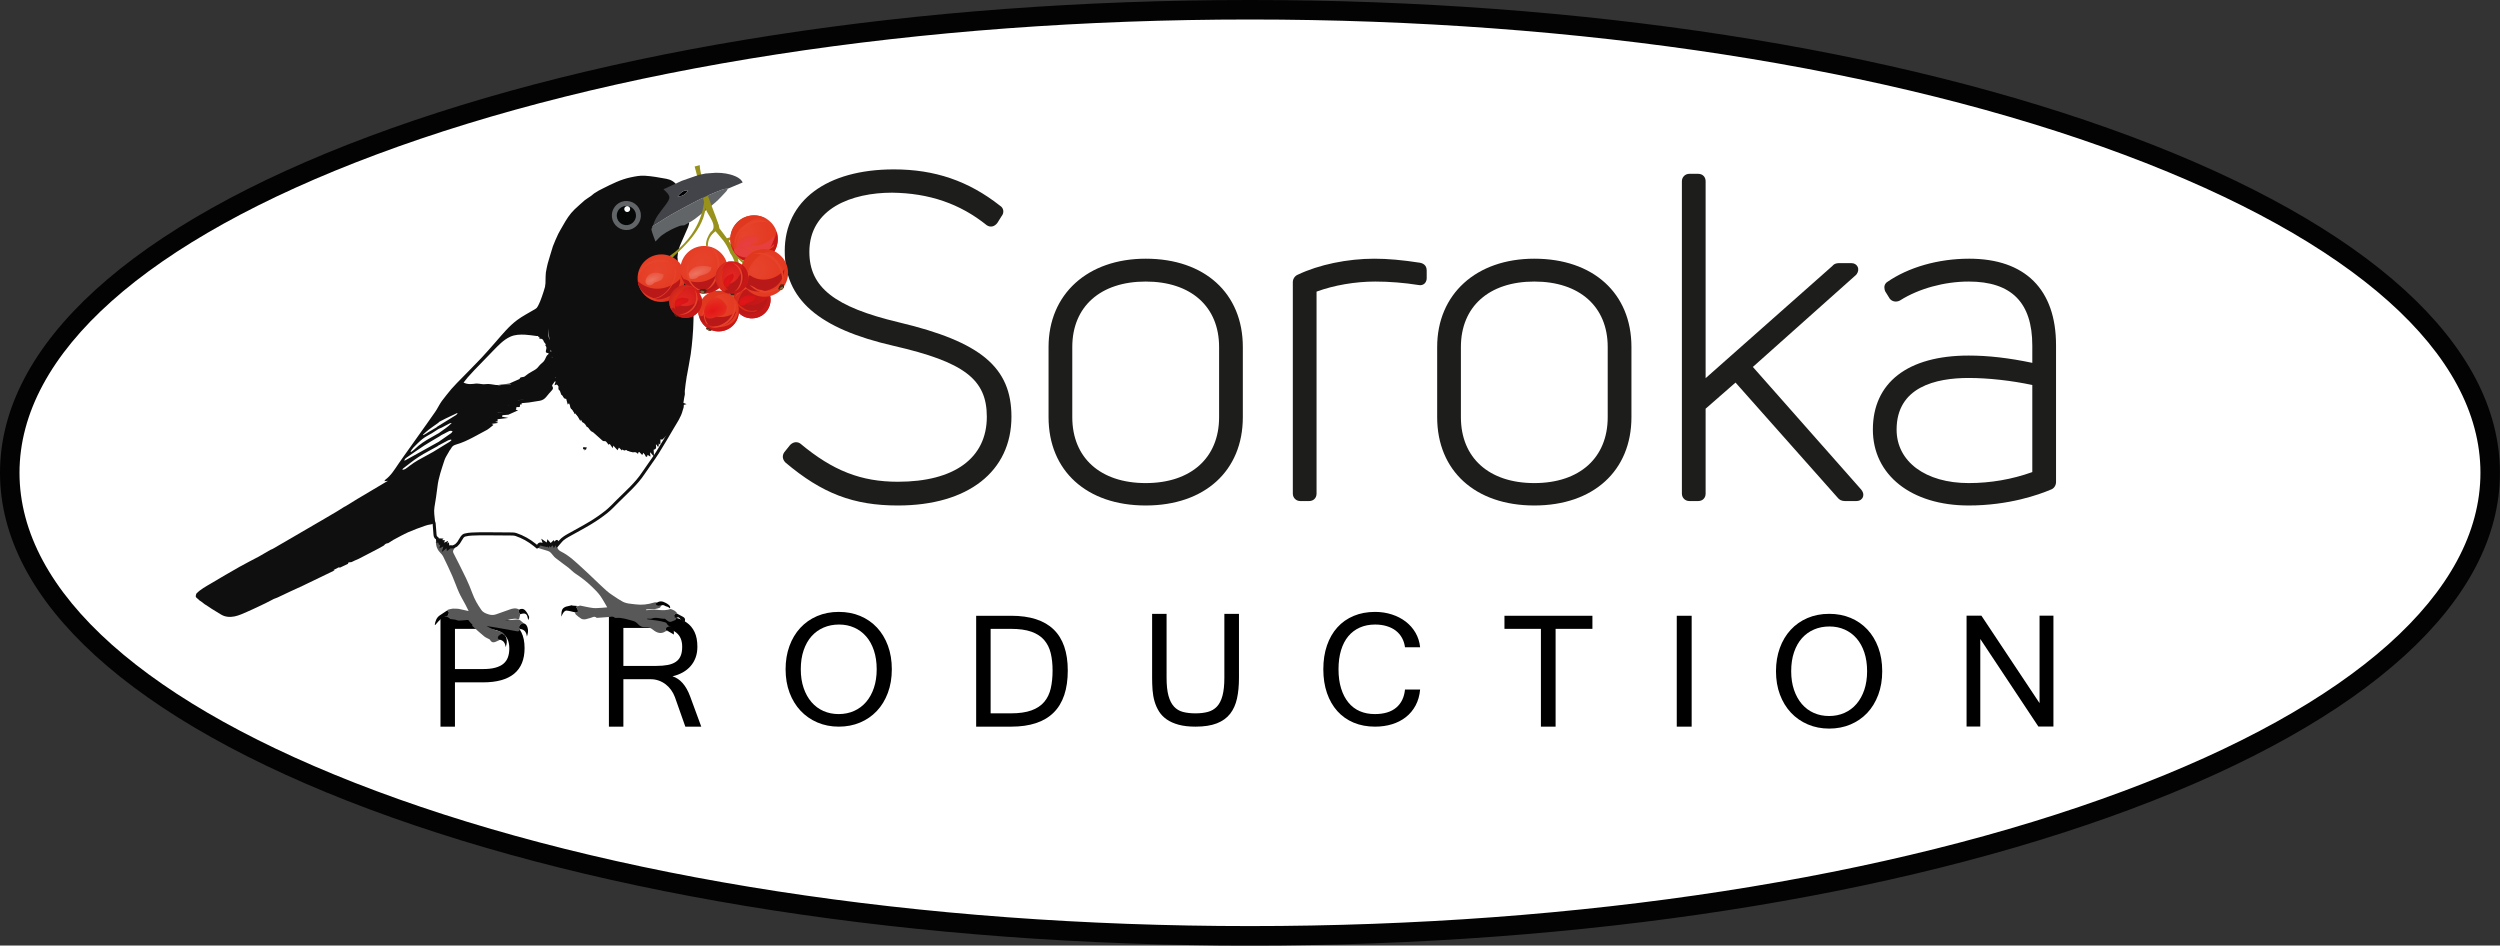 <?xml version="1.0" encoding="UTF-8"?>
<!DOCTYPE svg PUBLIC "-//W3C//DTD SVG 1.1//EN" "http://www.w3.org/Graphics/SVG/1.1/DTD/svg11.dtd">
<!-- Creator: CorelDRAW -->
<svg xmlns="http://www.w3.org/2000/svg" xml:space="preserve" width="661px" height="250px" version="1.1" style="shape-rendering:geometricPrecision; text-rendering:geometricPrecision; image-rendering:optimizeQuality; fill-rule:evenodd; clip-rule:evenodd" viewBox="0 0 14787 5590" xmlns:xlink="http://www.w3.org/1999/xlink" xmlns:xodm="http://www.corel.com/coreldraw/odm/2003" preserveAspectRatio="none">
 <rect x="0" y="0" width="14787" height="5590" fill="#333333" stroke="none"/>
 <defs>
  <style type="text/css">
   <![CDATA[
    .str0 {stroke:#0F0F0F;stroke-width:18.09;stroke-miterlimit:10}
    .fil16 {fill:none;fill-rule:nonzero}
    .fil1 {fill:black;fill-rule:nonzero}
    .fil18 {fill:#010202;fill-rule:nonzero}
    .fil19 {fill:#050707;fill-rule:nonzero}
    .fil20 {fill:#1D1D1B;fill-rule:nonzero}
    .fil67 {fill:#434449;fill-rule:nonzero}
    .fil46 {fill:#522413;fill-rule:nonzero}
    .fil17 {fill:#626568;fill-rule:nonzero}
    .fil47 {fill:#876C3F;fill-rule:nonzero}
    .fil24 {fill:#98921C;fill-rule:nonzero}
    .fil27 {fill:#B91818;fill-rule:nonzero}
    .fil42 {fill:#E22C13;fill-rule:nonzero}
    .fil23 {fill:#E42529;fill-rule:nonzero}
    .fil35 {fill:#E73E3E;fill-rule:nonzero}
    .fil29 {fill:#E7432B;fill-rule:nonzero}
    .fil30 {fill:#E7452B;fill-rule:nonzero}
    .fil22 {fill:#E84543;fill-rule:nonzero}
    .fil21 {fill:#EF8076;fill-rule:nonzero}
    .fil0 {fill:white;fill-rule:nonzero}
    .fil4 {fill:black;fill-rule:nonzero}
    .fil2 {fill:#030303;fill-rule:nonzero}
    .fil6 {fill:#030303;fill-rule:nonzero}
    .fil5 {fill:#090909;fill-rule:nonzero}
    .fil13 {fill:#0F0F0F;fill-rule:nonzero}
    .fil3 {fill:#585858;fill-rule:nonzero}
    .fil14 {fill:#7F7F80;fill-rule:nonzero}
    .fil7 {fill:#D0D0D1;fill-rule:nonzero}
    .fil8 {fill:gainsboro;fill-rule:nonzero}
    .fil12 {fill:#FCFCFD;fill-rule:nonzero}
    .fil11 {fill:#FDFDFD;fill-rule:nonzero}
    .fil10 {fill:#FDFEFE;fill-rule:nonzero}
    .fil9 {fill:white;fill-rule:nonzero}
    .fil15 {fill:white;fill-rule:nonzero}
    .fil56 {fill:url(#id0)}
    .fil40 {fill:url(#id1)}
    .fil61 {fill:url(#id2)}
    .fil37 {fill:url(#id3)}
    .fil41 {fill:url(#id4)}
    .fil64 {fill:url(#id5)}
    .fil62 {fill:url(#id6)}
    .fil26 {fill:url(#id7)}
    .fil51 {fill:url(#id8)}
    .fil60 {fill:url(#id9)}
    .fil55 {fill:url(#id10)}
    .fil54 {fill:url(#id11)}
    .fil52 {fill:url(#id12)}
    .fil33 {fill:url(#id13)}
    .fil43 {fill:url(#id14)}
    .fil66 {fill:url(#id15)}
    .fil28 {fill:url(#id16)}
    .fil36 {fill:url(#id17)}
    .fil63 {fill:url(#id18)}
    .fil53 {fill:url(#id19)}
    .fil58 {fill:url(#id20)}
    .fil25 {fill:url(#id21)}
    .fil45 {fill:url(#id22)}
    .fil65 {fill:url(#id23)}
    .fil32 {fill:url(#id24)}
    .fil50 {fill:url(#id25)}
    .fil59 {fill:url(#id26)}
    .fil57 {fill:url(#id27)}
    .fil49 {fill:url(#id28)}
    .fil38 {fill:url(#id29)}
    .fil34 {fill:url(#id30)}
    .fil44 {fill:url(#id31)}
    .fil39 {fill:url(#id32)}
    .fil48 {fill:url(#id33)}
    .fil31 {fill:url(#id34)}
   ]]>
  </style>
  <radialGradient id="id0" gradientUnits="userSpaceOnUse" gradientTransform="matrix(1.472 -0.588 0.287 0.527 -2407 3184)" cx="4115.24" cy="1619.65" r="108.73" fx="4115.24" fy="1619.65">
   <stop offset="0" style="stop-opacity:1; stop-color:#ED7361"/>
   <stop offset="1" style="stop-opacity:1; stop-color:#E63E25"/>
  </radialGradient>
  <radialGradient id="id1" gradientUnits="userSpaceOnUse" gradientTransform="matrix(1.246 0.437 -0.528 1.218 -165 -2315)" cx="4426.67" cy="1747.8" r="215.45" fx="4426.67" fy="1747.8">
   <stop offset="0" style="stop-opacity:1; stop-color:#EE7865"/>
   <stop offset="0.188" style="stop-opacity:1; stop-color:#E7422F"/>
   <stop offset="0.4" style="stop-opacity:1; stop-color:#C71817"/>
   <stop offset="0.671" style="stop-opacity:1; stop-color:#C41818"/>
   <stop offset="0.859" style="stop-opacity:1; stop-color:#E42819"/>
   <stop offset="1" style="stop-opacity:1; stop-color:#F4A47E"/>
  </radialGradient>
  <radialGradient id="id2" gradientUnits="userSpaceOnUse" gradientTransform="matrix(1.445 -0.624 0.3 0.595 -2327 3233)" cx="4017.75" cy="1791.39" r="65.2" fx="4017.75" fy="1791.39">
   <stop offset="0" style="stop-opacity:1; stop-color:#E31517"/>
   <stop offset="1" style="stop-opacity:1; stop-color:#CA1517"/>
  </radialGradient>
  <radialGradient id="id3" gradientUnits="userSpaceOnUse" gradientTransform="matrix(1.702 -0.127 0.078 0.498 -3215 1451)" cx="4381.14" cy="1783.44" r="137.1" fx="4381.14" fy="1783.44">
   <stop offset="0" style="stop-opacity:1; stop-color:white"/>
   <stop offset="1" style="stop-opacity:1; stop-color:#E63C24"/>
  </radialGradient>
  <radialGradient id="id4" gradientUnits="userSpaceOnUse" gradientTransform="matrix(1.445 -0.624 0.3 0.595 -2497 3471)" xlink:href="#id2" cx="4404.99" cy="1781.75" r="74.29" fx="4404.99" fy="1781.75">
  </radialGradient>
  <radialGradient id="id5" gradientUnits="userSpaceOnUse" gradientTransform="matrix(-1.511 -0.412 0.392 -1.624 10310 6112)" cx="4363.1" cy="1644.43" r="163.19" fx="4363.1" fy="1644.43">
   <stop offset="0" style="stop-opacity:1; stop-color:#E7472F"/>
   <stop offset="0.231" style="stop-opacity:1; stop-color:#E33920"/>
   <stop offset="0.722" style="stop-opacity:1; stop-color:#C31718"/>
   <stop offset="1" style="stop-opacity:1; stop-color:#A41916"/>
  </radialGradient>
  <radialGradient id="id6" gradientUnits="userSpaceOnUse" gradientTransform="matrix(1.314 -1.142 0.51 0.529 -2203 5693)" xlink:href="#id3" cx="4293.72" cy="1679.71" r="106.74" fx="4293.72" fy="1679.71">
  </radialGradient>
  <radialGradient id="id7" gradientUnits="userSpaceOnUse" gradientTransform="matrix(0.786 1.022 -1.321 1.115 2948 -4159)" cx="3889.3" cy="1602.37" r="252.62" fx="3889.3" fy="1602.37">
   <stop offset="0" style="stop-opacity:1; stop-color:#E7442D"/>
   <stop offset="0.471" style="stop-opacity:1; stop-color:#E33920"/>
   <stop offset="0.678" style="stop-opacity:1; stop-color:#BF1718"/>
   <stop offset="0.851" style="stop-opacity:1; stop-color:#C51818"/>
   <stop offset="1" style="stop-opacity:1; stop-color:#EC6B61"/>
  </radialGradient>
  <radialGradient id="id8" gradientUnits="userSpaceOnUse" gradientTransform="matrix(1.22 0.716 -0.837 1.231 588 -3454)" xlink:href="#id1" cx="4236.24" cy="1814.11" r="226.36" fx="4236.24" fy="1814.11">
  </radialGradient>
  <radialGradient id="id9" gradientUnits="userSpaceOnUse" gradientTransform="matrix(1.246 0.437 -0.528 1.218 -62 -2148)" xlink:href="#id1" cx="4036.78" cy="1762.85" r="189.1" fx="4036.78" fy="1762.85">
  </radialGradient>
  <radialGradient id="id10" gradientUnits="userSpaceOnUse" gradientTransform="matrix(1.665 0.769 -0.602 1.056 -1810 -3270)" cx="4137.73" cy="1565.58" r="244.44" fx="4137.73" fy="1565.58">
   <stop offset="0" style="stop-opacity:1; stop-color:#EE7865"/>
   <stop offset="0.188" style="stop-opacity:1; stop-color:#E7422F"/>
   <stop offset="0.4" style="stop-opacity:1; stop-color:#C71817"/>
   <stop offset="0.671" style="stop-opacity:1; stop-color:#C41818"/>
   <stop offset="0.859" style="stop-opacity:1; stop-color:#CC3A2C"/>
   <stop offset="1" style="stop-opacity:1; stop-color:#F4A47E"/>
  </radialGradient>
  <radialGradient id="id11" gradientUnits="userSpaceOnUse" gradientTransform="matrix(0.786 1.022 -1.321 1.115 2936 -4411)" xlink:href="#id7" cx="4141.97" cy="1552.46" r="252.6" fx="4141.97" fy="1552.46">
  </radialGradient>
  <radialGradient id="id12" gradientUnits="userSpaceOnUse" gradientTransform="matrix(1.519 -0.506 0.179 0.916 -2515 2286)" cx="4214.49" cy="1837.69" r="101.14" fx="4214.49" fy="1837.69">
   <stop offset="0" style="stop-opacity:1; stop-color:#E31517"/>
   <stop offset="1" style="stop-opacity:1; stop-color:#E63E25"/>
  </radialGradient>
  <radialGradient id="id13" gradientUnits="userSpaceOnUse" gradientTransform="matrix(-1.428 -1.557 1.763 -1.29 8389 10334)" cx="4506.73" cy="1448.83" r="171.52" fx="4506.73" fy="1448.83">
   <stop offset="0" style="stop-opacity:1; stop-color:#E7472F"/>
   <stop offset="0.231" style="stop-opacity:1; stop-color:#E33920"/>
   <stop offset="0.859" style="stop-opacity:1; stop-color:#DB361C"/>
   <stop offset="1" style="stop-opacity:1; stop-color:#BE1818"/>
  </radialGradient>
  <radialGradient id="id14" gradientUnits="userSpaceOnUse" gradientTransform="matrix(1.702 -0.127 0.078 0.498 -3243 1381)" xlink:href="#id3" cx="4435.96" cy="1628.43" r="174.98" fx="4435.96" fy="1628.43">
  </radialGradient>
  <radialGradient id="id15" gradientUnits="userSpaceOnUse" gradientTransform="matrix(0.618 -1.369 0.536 0.354 752 6969)" xlink:href="#id2" cx="4304.75" cy="1665.52" r="62.75" fx="4304.75" fy="1665.52">
  </radialGradient>
  <radialGradient id="id16" gradientUnits="userSpaceOnUse" gradientTransform="matrix(1.477 -0.684 0.336 0.704 -2396 3127)" xlink:href="#id0" cx="3855.54" cy="1656.07" r="79.5" fx="3855.54" fy="1656.07">
  </radialGradient>
  <radialGradient id="id17" gradientUnits="userSpaceOnUse" gradientTransform="matrix(1.367 -0.59 0.284 0.563 -2030 3237)" cx="4415.83" cy="1440.52" r="100.23" fx="4415.83" fy="1440.52">
   <stop offset="0" style="stop-opacity:1; stop-color:#E73E43"/>
   <stop offset="1" style="stop-opacity:1; stop-color:#E63E25"/>
  </radialGradient>
  <radialGradient id="id18" gradientUnits="userSpaceOnUse" gradientTransform="matrix(1.241 0.27 -0.276 1.414 -586 -1853)" cx="4325.48" cy="1648.88" r="211.79" fx="4325.48" fy="1648.88">
   <stop offset="0" style="stop-opacity:1; stop-color:#E42923"/>
   <stop offset="0.471" style="stop-opacity:1; stop-color:#CC1817"/>
   <stop offset="0.678" style="stop-opacity:1; stop-color:#BF1718"/>
   <stop offset="0.851" style="stop-opacity:1; stop-color:#C51818"/>
   <stop offset="1" style="stop-opacity:1; stop-color:#EC6B61"/>
  </radialGradient>
  <radialGradient id="id19" gradientUnits="userSpaceOnUse" gradientTransform="matrix(1.702 -0.127 0.078 0.498 -2990 1326)" xlink:href="#id3" cx="4079.62" cy="1609.23" r="174.99" fx="4079.62" fy="1609.23">
  </radialGradient>
  <radialGradient id="id20" gradientUnits="userSpaceOnUse" gradientTransform="matrix(0.918 1.067 -1.099 1.038 2293 -4384)" xlink:href="#id18" cx="4045.5" cy="1786.69" r="199.12" fx="4045.5" fy="1786.69">
  </radialGradient>
  <radialGradient id="id21" gradientUnits="userSpaceOnUse" gradientTransform="matrix(1.702 -0.127 0.078 0.498 -2817 1319)" xlink:href="#id3" cx="3826.94" cy="1659.13" r="174.99" fx="3826.94" fy="1659.13">
  </radialGradient>
  <radialGradient id="id22" gradientUnits="userSpaceOnUse" gradientTransform="matrix(-1.428 -1.557 1.763 -1.29 8184 10888)" xlink:href="#id13" cx="4567.62" cy="1649.1" r="171.51" fx="4567.62" fy="1649.1">
  </radialGradient>
  <radialGradient id="id23" gradientUnits="userSpaceOnUse" gradientTransform="matrix(1.592 -0.393 0.463 1.594 -3303 728)" xlink:href="#id1" cx="4305.04" cy="1623.35" r="150.46" fx="4305.04" fy="1623.35">
  </radialGradient>
  <radialGradient id="id24" gradientUnits="userSpaceOnUse" gradientTransform="matrix(1.107 1.286 -1.324 1.251 1376 -6005)" xlink:href="#id7" cx="4398.08" cy="1393.88" r="240.3" fx="4398.08" fy="1393.88">
  </radialGradient>
  <radialGradient id="id25" gradientUnits="userSpaceOnUse" gradientTransform="matrix(-0.983 -1.569 1.843 -0.855 5040 10196)" xlink:href="#id13" cx="4282.95" cy="1873.4" r="167.08" fx="4282.95" fy="1873.4">
  </radialGradient>
  <radialGradient id="id26" gradientUnits="userSpaceOnUse" gradientTransform="matrix(-1.428 -1.557 1.763 -1.289 6739 10501)" xlink:href="#id5" cx="4087.34" cy="1807.08" r="117.94" fx="4087.34" fy="1807.08">
  </radialGradient>
  <radialGradient id="id27" gradientUnits="userSpaceOnUse" gradientTransform="matrix(1.702 -0.127 0.078 0.498 -2946 1407)" xlink:href="#id3" cx="3996.81" cy="1792.87" r="120.33" fx="3996.81" fy="1792.87">
  </radialGradient>
  <radialGradient id="id28" gradientUnits="userSpaceOnUse" gradientTransform="matrix(0.853 1.431 -1.528 0.93 3392 -5880)" xlink:href="#id7" cx="4197.76" cy="1815.14" r="221.17" fx="4197.76" fy="1815.14">
  </radialGradient>
  <radialGradient id="id29" gradientUnits="userSpaceOnUse" gradientTransform="matrix(1.107 1.286 -1.324 1.251 1856 -6098)" cx="4399.17" cy="1756.58" r="188.25" fx="4399.17" fy="1756.58">
   <stop offset="0" style="stop-opacity:1; stop-color:#BD1818"/>
   <stop offset="0.471" style="stop-opacity:1; stop-color:#CC1817"/>
   <stop offset="0.678" style="stop-opacity:1; stop-color:#BF1718"/>
   <stop offset="0.851" style="stop-opacity:1; stop-color:#C51818"/>
   <stop offset="1" style="stop-opacity:1; stop-color:#EC6B61"/>
  </radialGradient>
  <radialGradient id="id30" gradientUnits="userSpaceOnUse" gradientTransform="matrix(1.246 0.437 -0.528 1.218 -359 -2238)" xlink:href="#id1" cx="4433.2" cy="1384.52" r="275" fx="4433.2" fy="1384.52">
  </radialGradient>
  <radialGradient id="id31" gradientUnits="userSpaceOnUse" gradientTransform="matrix(1.107 1.286 -1.324 1.251 1635 -6133)" xlink:href="#id7" cx="4458.98" cy="1594.15" r="240.29" fx="4458.98" fy="1594.15">
  </radialGradient>
  <radialGradient id="id32" gradientUnits="userSpaceOnUse" gradientTransform="matrix(-1.428 -1.557 1.763 -1.29 7716 11103)" xlink:href="#id5" cx="4484.29" cy="1799.64" r="134.38" fx="4484.29" fy="1799.64">
  </radialGradient>
  <radialGradient id="id33" gradientUnits="userSpaceOnUse" gradientTransform="matrix(1.739 0.115 -0.062 0.577 -2969 299)" xlink:href="#id3" cx="4171.78" cy="1837.06" r="150.38" fx="4171.78" fy="1837.06">
  </radialGradient>
  <radialGradient id="id34" gradientUnits="userSpaceOnUse" gradientTransform="matrix(1.702 -0.127 0.078 0.499 -3184 1273)" xlink:href="#id3" cx="4375.07" cy="1428.15" r="174.98" fx="4375.07" fy="1428.15">
  </radialGradient>
 </defs>
 <g id="Слой_x0020_1">
  <path class="fil0" d="M14714.55 2801.19c0,1527.8 -3277.83,2766.32 -7321.23,2766.32 -4043.39,0 -7321.23,-1238.52 -7321.23,-2766.32 0,-1527.8 3277.84,-2766.32 7321.23,-2766.32 4043.4,0 7321.23,1238.52 7321.23,2766.32z"/>
  <path class="fil1" d="M2690.95 3955.43l166.37 0c28.51,0 52.56,-2.67 72.15,-8 19.59,-5.32 35.51,-13.03 47.75,-23.11 12.25,-10.09 21.18,-22.77 26.8,-38.03 5.61,-15.26 8.43,-32.84 8.43,-52.72 0,-22.46 -3.82,-41.28 -11.44,-56.4 -7.64,-15.11 -18.16,-27.07 -31.56,-35.85 -13.39,-8.79 -29.16,-14.93 -47.3,-18.37 -18.17,-3.46 -37.46,-5.19 -57.92,-5.19l-173.27 0 0 237.68zm-85.57 -315.02l274.4 0c28.8,0 56.67,2.97 83.62,8.86 26.93,5.92 50.71,16.22 71.3,30.9 20.6,14.69 37.08,34.28 49.47,58.77 12.39,24.48 18.59,55.3 18.59,92.47 0,67.13 -20.61,117.69 -61.79,151.67 -41.21,34 -102.57,50.99 -184.09,50.99l-165.94 0 0 261.87 -85.57 0 0 -655.52z"/>
  <path class="fil1" d="M3687.17 3936.85l194.02 0c26.5,0 49.41,-1.88 68.72,-5.62 19.29,-3.73 35.28,-10 47.95,-18.79 12.68,-8.77 22.04,-20.38 28.09,-34.8 6.04,-14.39 9.08,-32.39 9.08,-54 0,-74.32 -46.68,-111.49 -140.01,-111.49l-207.85 0 0 224.7zm460.63 359.09l-94.2 0 -61.79 -175.01c-5.76,-15.26 -13.32,-29.39 -22.68,-42.35 -9.37,-12.95 -20.24,-24.1 -32.62,-33.48 -12.4,-9.36 -26.01,-16.63 -40.84,-21.82 -14.85,-5.18 -30.48,-7.78 -46.89,-7.78l-161.61 0 0 280.44 -85.57 0 0 -655.53 289.52 0c35.15,0 67.13,3.1 95.94,9.29 28.8,6.2 53.42,16.35 73.89,30.46 20.46,14.12 36.22,32.93 47.33,56.4 11.07,23.48 16.62,52.51 16.62,87.08 0,23.62 -3.52,45 -10.58,64.17 -7.07,19.16 -17.08,36.07 -30.04,50.77 -12.96,14.69 -28.52,27.08 -46.66,37.16 -18.15,10.09 -38.18,17.56 -60.06,22.47 45.81,14.7 80.66,54.45 104.58,119.26l65.67 178.47z"/>
  <path class="fil1" d="M4960.37 4221.61c33.42,0 63.95,-6.19 91.61,-18.58 27.66,-12.36 51.34,-30.09 71.08,-53.13 19.73,-23.05 35.07,-50.85 46.03,-83.4 10.94,-32.55 16.4,-69.14 16.4,-109.77 0,-41.19 -5.47,-78.21 -16.4,-111.05 -10.95,-32.84 -26.3,-60.57 -46.03,-83.18 -19.74,-22.61 -43.22,-39.98 -70.44,-52.08 -27.21,-12.09 -57.11,-18.15 -89.66,-18.15 -33.43,0 -63.95,5.97 -91.61,17.93 -27.65,11.96 -51.42,29.12 -71.28,51.41 -19.89,22.34 -35.45,49.91 -46.69,82.76 -11.23,32.86 -16.85,70.3 -16.85,112.36 0,41.21 5.62,78.13 16.85,110.84 11.24,32.69 26.72,60.5 46.47,83.4 19.73,22.89 43.25,40.41 70.65,52.5 27.36,12.11 57.32,18.15 89.87,18.15zm0.86 -604.1c46.1,0 88.3,8 126.62,23.99 38.31,15.98 71.36,38.83 99.18,68.5 27.79,29.66 49.4,65.4 64.81,107.16 15.42,41.77 23.13,88.29 23.13,139.57 0,51.27 -7.86,97.88 -23.56,139.79 -15.69,41.91 -37.45,77.57 -65.25,106.94 -27.81,29.39 -60.85,52.15 -99.16,68.28 -38.31,16.13 -80.24,24.19 -125.76,24.19 -45.8,0 -88,-8.28 -126.61,-24.82 -38.61,-16.58 -71.8,-39.7 -99.6,-69.37 -27.8,-29.67 -49.47,-65.25 -65.03,-106.75 -15.55,-41.46 -23.33,-87.56 -23.33,-138.27 0,-49.85 7.56,-95.57 22.68,-137.2 15.13,-41.61 36.52,-77.41 64.18,-107.37 27.65,-29.96 60.77,-53.22 99.38,-69.79 38.59,-16.57 81.38,-24.86 128.33,-24.86z"/>
  <path class="fil1" d="M5859.37 4217.29l119.26 0c49.55,0 90.33,-5.83 122.29,-17.49 31.97,-11.68 57.18,-28.46 75.61,-50.35 18.44,-21.9 31.26,-48.49 38.48,-79.74 7.18,-31.26 10.8,-66.47 10.8,-105.65 0,-38.33 -3.68,-72.6 -11.02,-102.84 -7.36,-30.26 -20.33,-56.11 -38.89,-77.58 -18.58,-21.45 -43.8,-37.81 -75.61,-49.04 -31.85,-11.24 -72.39,-16.86 -121.66,-16.86l-119.26 0 0 499.54zm-85.57 -576.88l206.99 0c223.26,0 334.9,107.87 334.9,323.66 0,221.24 -111.63,331.86 -334.9,331.86l-206.99 0 0 -655.52z"/>
  <path class="fil1" d="M7071.22 4295.93c-38.9,0 -72.24,-3.8 -100.04,-11.45 -27.81,-7.61 -51.21,-18.07 -70.22,-31.32 -19.02,-13.23 -34.2,-28.95 -45.58,-47.1 -11.39,-18.15 -20.17,-37.89 -26.37,-59.21 -6.19,-21.3 -10.15,-43.7 -11.89,-67.17 -1.72,-23.49 -2.59,-47.18 -2.59,-71.08l0 -379.41 85.56 0 0 377.67c0,43.51 3.74,78.93 11.24,106.29 7.48,27.38 18.43,48.84 32.83,64.4 14.4,15.54 32.19,26.06 53.36,31.54 21.18,5.48 45.74,8.21 73.69,8.21 27.65,0 52.13,-2.88 73.46,-8.65 21.31,-5.76 39.17,-16.34 53.57,-31.75 14.4,-15.42 25.29,-36.8 32.63,-64.17 7.34,-27.37 11.01,-62.65 11.01,-105.87l0 -377.67 86.42 0 0 379.41c0,45.22 -3.88,85.55 -11.66,120.98 -7.78,35.43 -21.31,65.55 -40.61,90.31 -19.3,24.77 -45.6,43.64 -78.87,56.61 -33.27,12.95 -75.26,19.44 -125.96,19.44z"/>
  <path class="fil1" d="M8399.74 3826.67l-89.46 0c-2.6,-20.17 -8.5,-38.61 -17.72,-55.31 -9.22,-16.72 -21.31,-30.9 -36.3,-42.56 -14.96,-11.67 -32.91,-20.68 -53.79,-27.02 -20.88,-6.34 -43.86,-9.51 -68.92,-9.51 -33.71,0 -63.97,5.98 -90.74,17.93 -26.8,11.96 -49.48,29.12 -68.07,51.43 -18.57,22.33 -32.83,49.92 -42.78,82.76 -9.93,32.84 -14.9,70.29 -14.9,112.36 0,42.62 5.1,80.36 15.33,113.2 10.22,32.84 24.57,60.57 43.01,83.18 18.43,22.63 40.84,39.69 67.19,51.22 26.37,11.5 56.09,17.27 89.24,17.27 54.14,0 96.28,-12.67 126.4,-38.02 30.1,-25.35 47.45,-61.07 52.06,-107.17l89.46 0c-3.17,35.45 -12.11,66.84 -26.8,94.22 -14.7,27.37 -33.86,50.34 -57.47,68.92 -23.63,18.58 -51,32.63 -82.11,42.12 -31.13,9.52 -64.54,14.26 -100.25,14.26 -46.67,0 -88.88,-7.92 -126.62,-23.75 -37.74,-15.85 -69.86,-38.53 -96.36,-68.07 -26.5,-29.54 -46.96,-65.18 -61.36,-106.95 -14.41,-41.78 -21.59,-88.58 -21.59,-140.42 0,-52.15 7.18,-99.11 21.59,-140.89 14.4,-41.76 34.85,-77.34 61.36,-106.72 26.5,-29.39 58.62,-52 96.36,-67.86 37.74,-15.83 79.95,-23.77 126.62,-23.77 35.14,0 68.28,5.05 99.4,15.13 31.09,10.08 58.53,24.27 82.31,42.56 23.77,18.31 43.07,40.35 57.92,66.13 14.81,25.78 23.83,54.22 27,85.34z"/>
  <polygon class="fil1" points="9418.84,3717.76 9201.06,3717.76 9201.06,4295.93 9114.19,4295.93 9114.19,3717.76 8898.58,3717.76 8898.58,3640.41 9418.84,3640.41 "/>
  <polygon class="fil1" points="10005.84,4295.93 9917.7,4295.93 9917.7,3640.4 10005.84,3640.4 "/>
  <path class="fil1" d="M10818.4 4233.07c33.42,0 63.96,-6.19 91.6,-18.58 27.67,-12.38 51.36,-30.1 71.1,-53.14 19.71,-23.05 35.06,-50.86 46.02,-83.4 10.94,-32.55 16.4,-69.14 16.4,-109.78 0,-41.18 -5.47,-78.2 -16.4,-111.06 -10.95,-32.83 -26.31,-60.55 -46.02,-83.16 -19.74,-22.62 -43.23,-39.98 -70.45,-52.08 -27.22,-12.09 -57.11,-18.15 -89.67,-18.15 -33.41,0 -63.93,5.98 -91.6,17.93 -27.64,11.96 -51.43,29.12 -71.29,51.41 -19.89,22.35 -35.45,49.92 -46.69,82.76 -11.23,32.85 -16.85,70.29 -16.85,112.34 0,41.22 5.62,78.14 16.85,110.85 11.23,32.7 26.72,60.5 46.45,83.4 19.73,22.89 43.29,40.41 70.66,52.5 27.37,12.11 57.3,18.15 89.87,18.15zm0.86 -604.11c46.09,0 88.31,8 126.62,23.99 38.31,15.98 71.37,38.81 99.16,68.49 27.8,29.66 49.42,65.4 64.83,107.17 15.42,41.77 23.11,88.3 23.11,139.56 0,51.29 -7.85,97.88 -23.54,139.8 -15.73,41.92 -37.46,77.56 -65.25,106.94 -27.81,29.39 -60.88,52.15 -99.18,68.29 -38.32,16.12 -80.24,24.19 -125.76,24.19 -45.79,0 -88,-8.29 -126.59,-24.85 -38.61,-16.57 -71.82,-39.68 -99.62,-69.35 -27.8,-29.67 -49.47,-65.25 -65.03,-106.74 -15.55,-41.47 -23.35,-87.57 -23.35,-138.28 0,-49.84 7.57,-95.56 22.7,-137.2 15.12,-41.61 36.51,-77.41 64.15,-107.38 27.66,-29.96 60.79,-53.21 99.4,-69.77 38.61,-16.57 81.39,-24.86 128.33,-24.86z"/>
  <polygon class="fil1" points="12145.63,4295.3 12056.61,4295.3 11713.07,3777.61 11713.07,4295.3 11631.84,4295.3 11631.84,3639.75 11719.56,3639.75 12063.53,4157.01 12063.53,3639.75 12145.63,3639.75 "/>
  <path class="fil2" d="M2862.15 3746.64c-3.63,-4.22 -15.08,-0.3 -12.03,-11.43 4.44,-16.23 15.24,-24.98 28.02,-22.72 1.84,0.34 3.55,1.43 5.32,2.15 15.6,9.84 15.85,26.9 19.73,42.21 0.93,3.68 0.71,7.64 1.04,11.48 -0.29,4.39 -0.57,8.76 -0.97,14.7 -2.7,-3.64 -4.44,-5.96 -6.16,-8.27 -6.85,-15.35 -17.22,-26.3 -34.96,-28.11z"/>
  <path class="fil3" d="M3163.36 3222.11c4.72,3.83 9.43,7.65 13.97,11.34 1.18,-0.6 2.09,-0.77 2.43,-1.29 12,-18.52 11.98,-18.49 33.74,-11.71 2.61,0.82 5.39,1.11 9.29,1.88 -1.56,-4.94 -2.71,-8.57 -4.78,-15.13 8.52,5.95 14.88,10.4 22.45,15.68 0.98,-5.54 1.66,-9.28 2.67,-14.94 4.92,5.59 9.04,10.26 13.6,15.42 4.88,-4.6 9.75,-9.2 15.65,-14.75 1.78,4.28 3.1,7.45 5.36,12.85 4.42,-6.45 8.05,-11.96 11.9,-17.29 1.99,-2.75 4.47,-6.14 5.93,0.46 0.04,3.28 0.61,6.65 0.04,9.83 -3.77,21.05 3.73,36.88 22.68,46.3 48.85,24.23 87.15,62.15 126.78,98.05 48.04,43.53 93.6,89.8 141.86,133.11 20.69,18.56 45.36,32.72 68.41,48.61 6.88,4.76 14.53,8.39 21.58,12.91 25.5,16.26 55.12,15.8 83.36,19.59 35.88,4.83 71.51,0.52 106.19,-10.26 10.05,-3.11 19.42,-2.79 27.87,4.23 1.57,12.22 5.6,15.69 15.8,13.61 -2.62,4.34 -4.27,10.92 -8.08,12.58 -8.53,3.73 -18.12,5.02 -27.27,7.29l-52.8 2.51c0.11,1.5 0.22,3.05 0.33,4.56 11.85,-0.99 23.68,-1.97 35.54,-2.99 3.89,-0.32 7.82,-1.21 11.66,-0.96 9.71,0.63 19.38,1.75 29.06,2.68 23.31,2.32 46.34,1.48 68.84,-5.82 15.35,6.05 31.32,11.25 38.75,28.2 -2.48,-0.15 -5.39,-1.2 -7.38,-0.29 -4.05,1.89 -9.82,4.18 -10.81,7.5 -1.34,4.5 -0.08,10.92 2.48,14.98 1.45,2.3 7.78,1.49 11.91,2.07 -2.27,4.04 -3.93,8.66 -7.03,11.89 -2.33,2.42 -6.6,2.87 -9.86,4.48 -22.08,10.78 -28.17,9.87 -46.93,-6.79 -2.36,-2.1 -5.57,-4.96 -8.2,-4.76 -24.52,1.83 -48.53,-11.4 -73.65,-1.25 -8.06,3.25 -18.56,0.51 -27.92,0.51 -0.14,1.31 -0.28,2.59 -0.41,3.9 21.47,2.87 43.02,5.29 64.39,8.77 13.9,2.27 27.64,5.78 41.27,9.41 3.62,0.97 8.12,3.66 9.56,6.8 5.24,11.34 13.89,17.22 25.76,19.25 -5.82,0.2 -12.24,-1.06 -17.3,0.98 -5.52,2.24 -11.96,6.67 -14.09,11.76 -3.16,7.54 4.78,8.81 10.23,10.67 1.27,0.42 2.21,1.82 3.3,2.78 -4.91,0.18 -11.09,-1.49 -14.52,0.87 -27.97,19.13 -53.13,8.55 -74.99,-9.34 -13.45,-11 -26.97,-15.27 -42.84,-14.39 -19.88,1.13 -34.74,-6.21 -47.85,-21.09 -6.58,-7.45 -16.63,-13.81 -26.24,-16.25 -33,-8.42 -65.41,-21.15 -100.56,-17.96 -3.1,0.27 -7.27,-0.1 -9.4,-1.94 -10.82,-9.39 -22.6,-4.48 -34.31,-3.47 -23.18,2 -46.42,3.44 -69.63,5.1 -0.7,0.05 -1.7,0.09 -2.14,-0.31 -14.53,-13.61 -27.85,-0.13 -41.53,2.1 -9.66,1.58 -18.92,6.19 -28.58,7.09 -7.07,0.63 -15.54,-0.8 -21.53,-4.41 -11.11,-6.69 -21.26,-15.2 -30.95,-23.92 -3.41,-3.05 -4.26,-8.91 -6.29,-13.5 1.81,-0.03 3.61,-0.03 5.4,-0.09 12.63,-0.32 14.68,-1.82 11.82,-13.85 -1.58,-6.72 -6.9,-12.55 -10.56,-18.79l24.35 -7.01c25.4,4.95 50.64,11.27 76.27,14.33 17.11,2.05 34.8,-0.41 52.23,-1.13 8.33,-0.33 16.65,-1.29 24.97,-2.03 3.06,-0.27 6.11,-0.72 7.02,-0.83 -14.3,-23.82 -26.9,-48.46 -43.02,-70.53 -13.59,-18.61 -30.74,-34.74 -47.25,-51.03 -30.45,-30.01 -64.37,-55.69 -100.03,-79.3 -13.84,-9.17 -24.96,-22.37 -38.19,-32.59 -25.62,-19.78 -52.39,-38.09 -77.59,-58.37 -10.51,-8.46 -17.86,-20.77 -27.45,-30.55 -4.44,-4.55 -10.35,-8.52 -16.34,-10.49 -22.17,-7.27 -44.71,-13.32 -66.91,-20.46 -4.61,-1.49 -8.61,-5.36 -12.33,-8.76 -0.88,-0.83 0.51,-4.14 0.85,-6.3z"/>
  <path class="fil4" d="M3347.57 3586.48c11.53,-2.73 23.06,-5.47 35.17,-8.33 1.15,5.05 32.14,1.21 33.31,6.35 7.21,-1.56 -16.15,4.18 -9.28,2.69 3.65,6.23 8.98,12.05 10.56,18.79 2.86,12.01 0.8,13.52 -11.82,13.84 -1.79,0.06 -3.59,0.08 -5.4,0.1 -15.85,-3.48 -31.56,-8.5 -47.6,-9.92 -12.03,-1.07 -18.87,9.59 -24.54,19.24 -2.7,4.59 -4.88,9.47 -8.23,16.06 1.52,-36.14 2.41,-48.73 27.84,-58.8z"/>
  <path class="fil3" d="M3075.38 3666.01c-8.64,-5.3 -17.65,-4.07 -27.26,-2.95 -20.78,2.43 -41.68,3.87 -62.65,4.33 25.21,-1.81 49.51,-14.01 75.44,-7.75 3.01,0.72 6.47,-0.52 9.74,-0.83l6.73 -28.19c-8.88,-7.21 -10.69,-16.18 -6.53,-26.61 -19.62,-12.09 -38.94,-7.06 -58.66,0.33 -25.57,9.58 -51.49,18.25 -77.24,27.4 -14.58,5.2 -28.85,5.38 -43.9,0.72 -17.02,-5.27 -32.94,-10.88 -43.91,-26.39 -21.57,-30.48 -39.98,-62.41 -52.98,-97.68 -11.09,-30.05 -23.25,-59.84 -37.06,-88.74 -23.9,-50.02 -49.31,-99.31 -74.43,-148.75 -4.53,-8.91 -4.31,-15.82 2.22,-23.83 5.38,-6.62 8.68,-14.94 12.91,-22.49 -10.11,4.96 -19.51,12.76 -32.13,7.19 -1.2,-0.52 -3.75,1.72 -5.51,2.92 -3.14,2.14 -6.18,4.45 -9.87,7.14 -0.73,-6.63 -1.28,-11.73 -2,-18.32 -6.53,5.36 -11.6,9.51 -18.54,15.2 2.57,-9.22 4.45,-15.91 6.85,-24.48 -8.83,4.13 -15.64,7.33 -24.01,11.27 2.18,-7.19 3.63,-11.99 5.43,-17.95 -6.36,1.54 -10.76,2.6 -15.14,3.66 -0.21,-0.63 -0.41,-1.28 -0.63,-1.95 2.51,-2.14 5.02,-4.29 9.07,-7.73 -5.97,-0.56 -9.91,-0.92 -14.98,-1.4 2.91,-3.1 4.98,-5.27 7.4,-7.83 -5.64,-0.27 -10.63,-0.49 -15.62,-0.74 -2.57,-3.21 -5.15,-6.45 -7.7,-9.66 -5.42,32.86 -0.14,61.18 22.6,84.67 7.29,7.52 14.53,15.86 19.07,25.14 18.54,37.94 36.71,76.1 53.67,114.78 13.89,31.68 24.83,64.7 39,96.25 10.73,23.88 24.63,46.31 36.88,69.52 6.83,12.94 13.18,26.12 20.39,40.47 -21.34,-4.73 -40.14,-8.9 -58.92,-13.09 -11.51,-0.54 -23.1,-2.15 -34.52,-1.34 -9.78,0.69 -19.37,4.14 -29.05,6.36 -2.37,2.02 -4.76,4.01 -7.14,6.03 8.3,1.5 14.41,6.79 11.99,14.75 -2.29,7.55 -3.77,18.75 -17.3,16.69 -3.67,-0.56 -7.86,2.3 -11.81,3.59 15.09,-2.32 27.37,2.84 37.41,14.04 10.12,1.32 20.24,2.62 30.37,3.93 7.19,1.94 14.44,5.51 21.6,5.43 16.18,-0.25 32.33,-2.2 48.46,-3.68 6.79,-0.62 9.77,2.49 13.28,8.26 4.44,7.3 11.71,12.87 17.76,19.18 -4.03,7.9 3.08,11.03 7.07,14.64 20.71,18.69 41.3,37.56 63.01,55.06 9.18,7.43 20.92,11.68 31.51,17.37 11.59,18.84 21.26,21.71 41.03,12.22 7.43,-3.57 14.88,-7.09 22.32,-10.63 -3.42,-3.98 -14.24,-0.3 -11.37,-10.8 4.18,-15.34 14.4,-23.61 26.5,-21.48 1.73,0.31 3.36,1.34 5.03,2.04 -2.42,-10.02 -9.18,-14.13 -18.94,-16.75 -16.51,-4.4 -32.82,-9.98 -48.71,-16.27 -11.51,-4.56 -22.26,-11.05 -34.24,-17.12 21.99,3.41 42.4,6.24 62.68,9.82 39.85,7.03 79.63,14.55 119.48,21.63 3.06,0.55 7.47,0.15 9.53,-1.7 3.62,-3.28 5.92,-8.01 8.76,-12.14 -9.03,-3.34 -8.72,-11.82 -6.04,-17.39 2.97,-6.18 9.58,-10.95 15.44,-15.2 2.5,-1.81 7.1,-0.75 10.75,-1 -7.53,-6.38 -15.04,-12.74 -22.57,-19.13z"/>
  <path class="fil2" d="M2598.98 3639.63c14.46,-9.66 28.93,-19.32 43.41,-28.98 8.3,1.5 14.41,6.79 11.98,14.75 -2.29,7.56 -3.78,18.76 -17.29,16.71 -3.67,-0.56 -7.86,2.3 -11.82,3.57 -5.83,4.57 -11.66,9.14 -17.49,13.71 -4.54,4.3 -9.05,8.6 -13.56,12.88 -6.67,7.57 -13.33,15.15 -19.99,22.73 -0.92,-0.73 -1.83,-1.45 -2.75,-2.16 3.68,-20.43 9.64,-39.75 27.5,-53.21z"/>
  <path class="fil2" d="M3077.8 3718.73c-9.03,-3.34 -8.73,-11.82 -6.04,-17.39 2.97,-6.18 9.58,-10.95 15.44,-15.2 2.51,-1.8 7.11,-0.75 10.75,-1 13.13,3.57 18.91,13.9 22.56,25.55 5.53,17.64 2.29,34.91 -4.04,52.77 -2.81,-24.23 -12.9,-41.46 -38.67,-44.72z"/>
  <path class="fil5" d="M4002.37 3652.9c-4.14,-0.58 -10.46,0.23 -11.91,-2.07 -2.57,-4.05 -3.82,-10.47 -2.49,-14.98 1,-3.32 6.77,-5.6 10.8,-7.5 1.99,-0.91 4.9,0.14 7.38,0.29 9.74,5.2 19.33,10.67 29.24,15.48 15.16,7.39 19.04,14.72 15.29,31.11 -1.03,4.48 -2.53,8.83 -4.41,15.32 -7.74,-11.1 -13.48,-21.01 -20.91,-29.44 -5.63,-6.37 -11.27,-17.04 -22.99,-8.21z"/>
  <path class="fil6" d="M3910.14 3580.6c-10.21,2.09 -29.88,0.38 -31.47,-11.83 21.31,-18.72 38.71,-15.41 58.56,-4.63 11.82,6.42 31.19,16.82 25.89,31.66 -2.81,0.41 -7.19,-4.72 -9.05,-5.87 -7.06,-4.36 -12.47,-3.29 -19.56,-7.59 -7.56,-4.58 -15.77,-8.04 -24.37,-1.74z"/>
  <path class="fil6" d="M3077.37 3630.62c-8.9,-7.21 -10.69,-16.18 -6.54,-26.61 10.73,-6.81 25.88,-6.32 35.78,4.7 9.27,10.29 16.67,22.84 22.32,35.55 2.56,5.76 -1.13,14.3 -3.63,21.66 -6.82,-13.77 -2.97,-33.46 -21.85,-38.39 -7.89,-2.04 -17.33,1.88 -26.08,3.09z"/>
  <path class="fil2" d="M3951.47 3731.31c-1.09,-0.96 -2.03,-2.35 -3.29,-2.77 -5.46,-1.87 -13.4,-3.13 -10.25,-10.66 2.16,-5.1 8.59,-9.52 14.11,-11.78 5.06,-2.04 11.47,-0.77 17.29,-0.98 11.63,4.32 14.22,14.88 16.09,25.09 1.34,7.3 0.26,15.04 0.26,21.2 -11,-6.46 -22.6,-13.29 -34.22,-20.11z"/>
  <path class="fil7" d="M2662.66 3659.73c10.12,1.32 20.24,2.63 30.37,3.93 -10.12,-1.3 -20.25,-2.61 -30.37,-3.93z"/>
  <path class="fil8" d="M3292.62 2242.96c-4.78,7.2 -7.79,3.6 -10.53,-1.72 3.28,-7.63 2.72,-18.12 16.28,-19.88 -3.19,5.8 -6.19,10.44 -8.22,15.46 -0.6,1.46 1.58,4.06 2.48,6.14z"/>
  <path class="fil9" d="M2917.96 2072.2c30.31,-30.68 59.46,-62.76 99.68,-81.34 28.47,-13.14 58.88,-13.49 89.1,-12.13 22.32,1.01 44.46,5.08 66.7,7.65 3.49,0.41 7.07,0.06 10.98,0.06 -0.86,3.57 -2.7,9.41 6.2,5.05 -0.37,3.96 -0.63,6.78 -0.9,9.7 1.36,0.49 2.38,1.24 3.32,1.16 11.73,-1.03 19,3.43 22.86,15.21 1.96,6.01 7.45,10.87 12.23,17.47 -0.6,1.59 -1.79,4.83 -2.74,7.35 14.98,13.4 -1.01,28.73 4.15,41.48 5.17,1.8 10.37,3.6 16.35,5.66 -1.85,2.97 -2.43,5.04 -3.79,5.91 -11.82,7.65 -13.47,21.58 -20.32,32.28 -2.34,3.64 -4.5,7.56 -7.52,10.61 -9.29,9.38 -20.55,17.24 -28.09,27.81 -10.04,14.06 -24.05,21.79 -38.28,29.39 -16,8.53 -30.75,18.46 -44.65,30.08 -3.88,3.25 -10.83,2.81 -16.35,4.13 -5.34,1.28 -11.32,1.61 -12.66,8.85 -0.2,1.14 -1.89,2.32 -3.16,2.9 -19.74,8.76 -39.51,17.43 -59.29,26.11 -6.81,0.96 -13.65,1.96 -20.49,2.82 -15.88,2.02 -31.77,3.96 -47.67,5.95 -3.52,-0.14 -7.02,-0.27 -10.55,-0.39 -19.94,-2.09 -40.55,-8.25 -59.59,-5.05 -17.82,2.99 -33.2,-2.77 -49.71,-3.24 -2.54,-0.07 -5.13,-0.44 -7.63,-0.14 -24.8,3.02 -49.66,7.14 -74.16,-5.92 8.23,-10.35 15.98,-20.92 24.58,-30.74 12.85,-14.69 26.01,-29.12 39.5,-43.2 28.29,-29.45 56.88,-58.6 85.31,-87.89 8.92,-9.17 17.73,-18.42 26.59,-27.6z"/>
  <path class="fil10" d="M2594.59 2612.07c-13.51,7.47 -27.04,14.93 -40.52,22.42 -40.86,22.68 -81.7,45.39 -122.57,68.05 -12.84,7.12 -25.75,14.08 -39.85,21.78 0.97,-10.23 7.63,-15.14 14.31,-19.77 34.3,-23.66 68.2,-47.94 103.17,-70.55 29.78,-19.27 60.83,-36.54 91.28,-54.77 3.36,-2.01 6.49,-4.41 9.73,-6.64 13.78,-7.18 27.53,-14.47 41.4,-21.47 3.87,-1.96 8.12,-3.91 12.32,-4.26 4.28,-0.35 8.7,1.31 13.05,2.08 -2.32,3.72 -3.82,8.6 -7.14,10.97 -21.37,15.28 -43.14,30.01 -64.79,44.92 -3.48,2.4 -6.92,4.83 -10.38,7.24z"/>
  <path class="fil11" d="M2596.78 2559.71c-15.04,8.59 -29.97,17.35 -45.13,25.72 -35.77,19.71 -70.13,41.29 -99.25,70.42 -6.22,6.2 -13.92,10.91 -20.94,16.31 -1.12,-0.99 -2.23,-1.99 -3.35,-2.97 5.69,-7.91 10.46,-16.73 17.25,-23.54 17.65,-17.67 35.05,-35.96 54.72,-51.2 17.56,-13.57 38.12,-23.25 57.18,-34.95 11.86,-7.29 23.19,-15.44 35.14,-22.62 5.63,-3.37 12.12,-5.32 18.23,-7.94 16.15,-8.59 32.23,-17.29 48.47,-25.68 3.68,-1.9 7.94,-2.66 12.74,-2.5 -22.13,23.56 -49.61,39.98 -75.07,58.95z"/>
  <path class="fil11" d="M2561.66 2671.74c-13.62,7.52 -27.12,15.25 -40.86,22.53 -33.13,17.52 -66.11,35.24 -95.98,58.13 -9.06,6.94 -17.98,14.11 -27.53,20.33 -4.15,2.71 -9.7,3.26 -16.84,5.47 1.54,-4.37 1.62,-6.85 2.87,-7.78 31.14,-23.5 61.24,-48.68 93.98,-69.73 35.52,-22.84 73.54,-41.81 110.43,-62.54 1.82,-1.02 3.28,-2.69 4.91,-4.05 19.33,-10.34 38.53,-20.96 58.08,-30.89 5.14,-2.61 11.34,-3.14 17.06,-4.61 0.81,1.34 1.61,2.7 2.43,4.07 -3.61,3.12 -6.87,6.78 -10.87,9.27 -32.5,20.06 -65.1,39.92 -97.69,59.82z"/>
  <path class="fil12" d="M2582.74 2526.04c-14.14,8.27 -28.3,16.48 -42.37,24.87 -11.95,7.12 -23.76,14.42 -35.63,21.64 -0.85,-1.12 -1.7,-2.23 -2.54,-3.36 11.21,-9.74 21.94,-20.16 33.76,-29.12 18.47,-14.01 37.71,-27 56.54,-40.54 2.29,-1.65 4.03,-4.02 6.03,-6.07 12.63,-6.52 25.13,-13.34 37.96,-19.53 22.39,-10.86 44.96,-21.32 67.46,-31.96 0.77,0.64 1.54,1.28 2.31,1.93 -2.83,3.3 -5.06,7.56 -8.59,9.75 -37.59,23.41 -75.4,46.5 -113.11,69.74 -0.83,0.52 -1.23,1.75 -1.82,2.65z"/>
  <path class="fil13" d="M3126.5 2370.73c-19.73,1.79 -39.49,3.59 -61.25,5.56 5.04,1.45 8.47,2.45 11.89,3.44l-0.36 2.49c-10.63,-0.91 -21.24,-2.14 -31.88,-2.57 -5.03,-0.2 -10.12,1.1 -15.18,1.74 -2.36,-1.02 -4.68,-2.05 -7.04,-3.06 0.27,-0.96 0.55,-1.92 0.8,-2.87 4.04,0.41 8.23,0.27 12.09,1.35 13.08,3.67 22.34,-5.92 33.38,-9.19 3.37,-1 6.65,-2.94 10.03,-3.08 7.9,-0.35 15.94,-0.57 23.74,0.49 8.04,1.08 15.85,3.72 23.77,5.7z"/>
  <polygon class="fil13" points="1176.43,3547.28 1176.43,3547.28 1176.38,3547.22 "/>
  <polygon class="fil13" points="3169.91,1824.1 3169.97,1824.09 3170.03,1824.04 "/>
  <path class="fil13" d="M3242.1 2095.44c-11.82,7.65 -13.47,21.58 -20.31,32.28 -2.34,3.64 -4.5,7.56 -7.53,10.61 -9.29,9.38 -20.55,17.24 -28.09,27.81 -10.04,14.06 -24.05,21.79 -38.28,29.39 -16,8.53 -30.76,18.46 -44.65,30.08 -3.89,3.25 -10.83,2.81 -16.34,4.13 -5.35,1.28 -11.32,1.61 -12.67,8.85 -0.2,1.14 -1.89,2.32 -3.15,2.9 -19.74,8.76 -39.53,17.43 -59.3,26.11 3.07,1.01 6.11,2.04 9.17,3.06 0.15,0.6 0.31,1.2 0.46,1.79 -2.72,0.49 -5.45,1.38 -8.18,1.42 -12.02,0.18 -24.08,-0.46 -36.05,0.34 -8.54,0.57 -16.94,3.24 -25.49,4.35 -2.54,0.33 -5.37,-1.41 -8.06,-2.19 -3.52,-0.14 -7.05,-0.27 -10.56,-0.39 -19.94,-2.09 -40.54,-8.25 -59.59,-5.05 -17.82,2.99 -33.21,-2.77 -49.73,-3.24 -2.54,-0.07 -5.11,-0.44 -7.61,-0.14 -24.8,3.02 -49.66,7.14 -74.16,-5.92 8.23,-10.35 15.99,-20.92 24.59,-30.74 12.84,-14.69 26,-29.12 39.49,-43.2 28.27,-29.45 56.87,-58.6 85.32,-87.89 8.9,-9.17 17.73,-18.42 26.58,-27.6 30.32,-30.68 59.47,-62.76 99.68,-81.34 28.47,-13.14 58.88,-13.49 89.11,-12.13 22.29,1.01 44.46,5.08 66.69,7.65 3.5,0.41 7.07,0.06 10.98,0.06 -0.85,3.57 -2.7,9.41 6.2,5.05 -0.36,3.96 -0.64,6.78 -0.91,9.7 1.38,0.49 2.39,1.24 3.34,1.16 11.72,-1.03 18.99,3.43 22.85,15.21 1.96,6.01 7.45,10.87 12.23,17.47 -0.6,1.59 -1.79,4.83 -2.73,7.35 14.98,13.4 -1.02,28.73 4.15,41.48 5.16,1.8 10.36,3.6 16.34,5.66 -1.85,2.97 -2.43,5.04 -3.79,5.91zm-297.73 344.05c0,-0.8 0.01,-1.59 0.01,-2.39l50.46 0c0.04,0.8 0.07,1.59 0.09,2.39l-50.56 0zm-8.49 -156.56c0.41,-0.41 0.83,-0.83 1.23,-1.28 -0.4,0.45 -0.81,0.87 -1.23,1.28zm-238.21 170.73c-37.59,23.41 -75.4,46.5 -113.11,69.74 -0.83,0.52 -1.23,1.73 -1.83,2.65 -14.12,8.27 -28.3,16.48 -42.36,24.87 -11.95,7.1 -23.76,14.42 -35.64,21.64 -0.84,-1.12 -1.69,-2.23 -2.54,-3.36 11.21,-9.76 21.94,-20.16 33.76,-29.12 18.47,-14 37.71,-27 56.54,-40.53 2.29,-1.65 4.02,-4.03 6.03,-6.08 12.65,-6.52 25.14,-13.34 37.96,-19.53 22.4,-10.86 44.98,-21.33 67.47,-31.95 0.76,0.63 1.54,1.28 2.3,1.92 -2.83,3.29 -5.05,7.55 -8.58,9.75zm-27.91 106.25c-21.39,15.3 -43.15,30.01 -64.8,44.94 -3.47,2.4 -6.93,4.82 -10.39,7.23 -13.51,7.47 -27.03,14.93 -40.52,22.42 -40.85,22.68 -81.7,45.39 -122.56,68.05 -12.83,7.12 -25.76,14.08 -39.84,21.79 0.96,-10.24 7.62,-15.16 14.32,-19.78 34.28,-23.66 68.19,-47.94 103.17,-70.56 29.77,-19.25 60.81,-36.54 91.27,-54.77 3.36,-2.01 6.48,-4.42 9.72,-6.63 13.79,-7.18 27.52,-14.48 41.4,-21.47 3.88,-1.96 8.12,-3.92 12.34,-4.28 4.26,-0.34 8.68,1.32 13.05,2.1 -2.34,3.72 -3.84,8.6 -7.14,10.95zm-10.4 52.01c-32.5,20.07 -65.12,39.92 -97.7,59.82 -13.62,7.54 -27.13,15.25 -40.87,22.53 -33.13,17.54 -66.11,35.25 -95.98,58.15 -9.06,6.94 -17.98,14.11 -27.52,20.31 -4.15,2.71 -9.72,3.27 -16.84,5.48 1.54,-4.36 1.62,-6.84 2.86,-7.78 31.16,-23.5 61.24,-48.69 93.99,-69.75 35.52,-22.84 73.54,-41.81 110.43,-62.52 1.83,-1.03 3.3,-2.68 4.91,-4.04 19.33,-10.35 38.55,-20.98 58.08,-30.92 5.15,-2.61 11.35,-3.13 17.08,-4.61 0.79,1.36 1.61,2.7 2.42,4.07 -3.61,3.12 -6.87,6.79 -10.85,9.26zm-75.78 68.53c3.22,-2.67 4.12,-5.5 3.38,-9.99 0.74,4.49 -0.16,7.32 -3.38,9.99zm-52.67 28.21l0 0c3.64,-1.94 7.28,-3.89 10.91,-5.85 -3.63,1.96 -7.27,3.91 -10.91,5.85zm52.89 -182.64c3.36,-0.63 6.01,-1.07 8.36,-1.25 -2.35,0.18 -5,0.62 -8.36,1.25zm-138.44 119.63c17.66,-17.67 35.05,-35.96 54.71,-51.2 17.58,-13.57 38.14,-23.25 57.2,-34.95 11.86,-7.29 23.19,-15.44 35.14,-22.62 5.63,-3.37 12.12,-5.32 18.23,-7.94 16.13,-8.59 32.23,-17.29 48.47,-25.68 3.68,-1.9 7.94,-2.66 12.75,-2.5 -22.13,23.56 -49.64,39.98 -75.07,58.95 -15.04,8.59 -29.97,17.35 -45.12,25.72 -35.77,19.71 -70.14,41.29 -99.26,70.42 -6.22,6.2 -13.92,10.91 -20.94,16.31 -1.11,-0.99 -2.24,-1.99 -3.36,-2.97 5.7,-7.91 10.46,-16.73 17.26,-23.54zm480.52 -597.81c-2.35,0.97 -3.82,2.93 -3.57,7.88 -0.25,-4.94 1.23,-6.9 3.57,-7.88zm7.13 -1.44c1.39,-0.29 2.87,-0.75 4.15,-1.45 -1.28,0.69 -2.76,1.16 -4.15,1.45 -2.19,0.45 -4.31,0.6 -6.09,1.09 1.77,-0.49 3.9,-0.64 6.09,-1.09zm-1319.71 1242.01c0.01,-4.54 0.22,-9.09 0.5,-13.64 -0.28,4.55 -0.49,9.1 -0.5,13.64zm1646.09 -1017.5c6.36,-10.6 14.6,-20.08 22.09,-30.01 -4.82,-3.08 54.01,-20.26 47.84,-24.21 -1.56,4.98 -65.53,23.74 -67.92,26.87 -2.92,3.81 -7.54,6.31 -11.43,9.38 79.79,-47.77 57.14,-31.66 56.74,-36.25 -0.72,-8.26 -8.49,-16.07 -8.35,-24.43 0.47,-28.47 -8.82,-35.39 -8.14,-63.85 0.2,-8.28 -33.73,-13.64 -25.11,-19.14 7.21,-4.6 16.96,-31.62 -7.16,-30.55 -8.26,0.35 10.6,-26.13 10.01,-33.75 -1.84,-24.27 -23.3,-36.88 -23.48,-61.26 -0.2,-29.98 -0.34,-60 0.09,-89.98 0.17,-10.92 38.9,-24.15 28.24,-24.15 -8.72,0.02 -0.96,-26.87 -9.69,-27.56 -13.94,-1.12 -8.66,-26.95 -4.83,-40.36 4.18,-14.66 -27.23,-134.77 -22.6,-149.31 -28.64,110.02 -54.83,167.91 -65.73,171.76 -2.05,1.36 -4.07,2.81 -6.18,4.08 -35.09,21.1 -72.13,39.58 -104.84,63.88 -49.45,36.75 -88.11,85.11 -128.61,131.23 -27.54,30.93 -54.27,62.68 -82.82,92.66 -47.9,50.29 -96.96,99.48 -145.54,149.12 -10.89,11.76 -21.77,23.49 -32.64,35.25 -18.54,23.13 -37.87,45.67 -55.35,69.58 -11.59,15.85 -20.49,33.67 -30.6,50.61 -3.3,5.09 -6.42,10.27 -9.88,15.24 -15.53,22.21 -31.06,44.42 -46.74,66.52 -35.28,49.75 -70.65,99.43 -105.96,149.15 -21.2,29.89 -42.85,59.46 -63.42,89.78 -23.3,34.34 -44.6,70.17 -78.91,95.4 -2.1,1.56 -2.95,4.87 -4.84,8.16 8.6,-0.86 15.37,-1.56 22.15,-2.23 1.92,-1.15 3.84,-2.33 5.76,-3.5 -1.92,1.17 -3.84,2.35 -5.76,3.5 -1.66,0.68 -3.45,1.15 -4.97,2.05 -58.75,34.83 -117.54,69.58 -176.16,104.59 -24.63,14.71 -48.9,30 -73.33,45.04 -1.51,0.59 -3.02,1.2 -4.53,1.79 -9.47,5.98 -18.94,11.93 -28.41,17.89 -4.81,2.99 -9.52,6.09 -14.39,8.95 -30.34,17.87 -60.66,35.74 -91.06,53.46 -66.33,38.66 -132.7,77.24 -199.08,115.84 -30.21,17.55 -60.44,35.06 -90.65,52.58 0.38,1.3 0.97,2.63 1.41,3.93 -0.44,-1.3 -1.03,-2.63 -1.41,-3.93 -4.98,2.21 -9.95,4.39 -14.93,6.6 -18.52,10.73 -37.02,21.47 -55.53,32.21 -4.11,2.36 -8.14,4.86 -12.31,7.08 -38.21,20.26 -76.92,39.65 -114.56,60.89 -56.03,31.62 -111.56,64.1 -166.78,97.08 -30.76,18.39 -63.23,34.63 -88.19,61.44 -1.14,5.87 -3.93,12.05 -2.99,17.59 1.12,6.45 21.22,18.4 18.52,19.67 6.56,4.47 13.13,8.95 19.68,13.44 4.42,3.54 8.81,7.07 13.23,10.58 8.07,5.16 16.13,10.32 24.19,15.47 6.58,4.39 13.13,8.81 19.68,13.23 18.15,11.09 36.23,22.28 54.46,33.23 24.8,14.88 52.78,16.4 79.25,10.98 25.66,-5.25 50.27,-16.72 74.54,-27.31 36.51,-15.94 72.43,-33.31 108.39,-50.49 16.87,-8.05 33.27,-17.09 49.89,-25.68 6.99,-2.63 14.17,-4.82 20.93,-7.96 25.81,-12.03 51.41,-24.48 77.22,-36.54 25.02,-11.7 50.18,-23.04 75.26,-34.53 4.41,-2.16 8.83,-4.34 13.24,-6.51 28.19,-13.56 56.39,-27.12 84.58,-40.72 29.57,-14.26 59.15,-28.54 88.71,-42.81 -1.7,-0.23 -3.4,-0.46 -8.43,-1.12 12.55,-6.52 22.25,-11.82 32.23,-16.47 1.67,-0.79 4.6,1.14 6.96,1.8 16.01,-7.54 32.04,-15.09 48.05,-22.66 0.81,-2.75 1.11,-7.54 2.52,-7.9 5.66,-1.45 11.66,-1.5 17.55,-2.07 6.49,-3.1 12.97,-6.2 19.46,-9.31 8,-3.48 16.01,-6.98 23.99,-10.49 8.22,-4.26 16.45,-8.5 24.68,-12.76 31.29,-16.27 62.57,-32.54 93.84,-48.82 10.36,-5.89 20.71,-11.76 31.08,-17.64 5.51,-8.95 14.23,-12 24.03,-13.07 10.35,-6.52 20.71,-13.01 31.06,-19.53 29.27,-15.23 57.9,-31.9 87.98,-45.32 31.51,-14.05 64.26,-25.41 96.76,-37.13 12.27,-4.42 25.22,-7.7 38.14,-9.32 10.6,-1.34 16.35,-4.44 14.63,-15.86 -2.52,-28.67 -8.23,-57.08 -3.5,-86.2 6.58,-40.28 13.23,-80.6 17.77,-121.14 6.18,-55.22 25.22,-106.89 42,-159.12 5.87,-18.21 17.92,-34.45 27.11,-51.6 0.85,-1.55 1.49,-3.21 2.22,-4.82 3.62,-4.94 8.08,-9.48 10.72,-14.91 7.27,-14.86 19.61,-22.46 34.83,-26.71 34.72,-9.69 66.99,-25.3 98.8,-41.83 27.85,-14.48 55.56,-29.23 82.91,-44.59 8.64,-4.85 15.92,-12.11 25.54,-19.61 -8.27,-4.57 -14.56,-8.05 -22.38,-12.38 12.14,-1.77 22.35,-3.27 35.21,-5.15 -8.27,-3.74 -13.78,-6.25 -19.31,-8.75 0.03,-0.72 0.07,-1.45 0.11,-2.19 12.58,-0.58 25.16,-1.18 37.74,-1.77 -0.02,-0.64 -0.04,-1.28 -0.08,-1.92 -8.42,-1.83 -16.83,-3.66 -25.24,-5.49l-0.08 -2.16c12.31,-1.47 24.59,-2.94 40.18,-4.81 -6.12,-1.19 -9.2,-1.79 -14.15,-2.76 3.11,-1.77 4.99,-2.85 6.85,-3.91 6.45,-0.64 12.9,-1.27 19.33,-1.89l0.8 -2.46c-2.76,-1.38 -5.52,-2.75 -8.28,-4.12 -6.7,-2.21 -13.4,-4.44 -20.11,-6.65 0.15,-1.35 0.3,-2.7 0.45,-4.04l70.81 0c9.58,-4.28 19.18,-8.56 31.52,-14.07 -7.45,-1.65 -11.97,-2.65 -16.5,-3.64l-16.8 0c5.41,-8.9 5.41,-8.9 23.38,-8.43 6.13,-1.01 12.26,-2.02 18.4,-3.03 0.14,-1.17 0.28,-2.34 0.4,-3.51 -10.95,-2.35 -21.9,-4.71 -32.87,-7.05 -2.27,-0.8 -4.56,-1.59 -6.83,-2.38 0.16,-1.01 0.31,-2.01 0.47,-3.02 16.58,-0.92 33.17,-1.86 51.07,-2.86 -2.4,-2.88 -3.99,-4.79 -5.58,-6.69 -7.14,-2.31 -14.28,-4.61 -21.42,-6.91 -2.34,-1.01 -4.68,-2.04 -7.02,-3.06 0.26,-0.95 0.53,-1.92 0.8,-2.87 4.04,0.43 8.23,0.29 12.09,1.36 13.08,3.67 22.32,-5.92 33.37,-9.18 3.37,-1 6.66,-2.96 10.03,-3.1 7.92,-0.34 15.94,-0.56 23.75,0.49 8.05,1.09 15.86,3.74 23.77,5.7 21.87,-3.45 43.82,-6.57 65.61,-10.46 13.58,-2.44 24.25,-9.74 32.9,-20.88 10.12,-13.09 21.36,-25.35 32.44,-37.68 4.38,-4.87 6.74,-8.01 1.03,-14.46 -2.66,-3.01 -1.68,-12.02 0.91,-16.35z"/>
  <path class="fil13" d="M3004.47 2442.98c-19.84,1.73 -39.7,3.46 -58.66,5.1 1.52,1.13 4.52,3.36 7.51,5.59 -6.69,-2.22 -13.4,-4.44 -20.11,-6.65 0.15,-1.35 0.3,-2.7 0.45,-4.05l70.81 0z"/>
  <path class="fil13" d="M2943.64 2276.36c15.88,-1.99 31.77,-3.93 47.66,-5.95 6.84,-0.85 13.66,-1.88 20.49,-2.82 3.07,1.01 6.11,2.04 9.17,3.06 0.15,0.6 0.31,1.19 0.46,1.79 -2.72,0.51 -5.45,1.38 -8.18,1.41 -12.02,0.18 -24.08,-0.46 -36.05,0.35 -8.54,0.57 -16.94,3.24 -25.49,4.35 -2.54,0.34 -5.37,-1.4 -8.06,-2.19z"/>
  <path class="fil14" d="M3051.14 2388.3c5.2,1.63 10.4,3.26 15.59,4.91l-0.49 4.34c-14.44,0.5 -28.88,0.75 -43.28,1.7 -3.73,0.23 -7.3,2.61 -10.96,4 -2.27,-0.79 -4.55,-1.59 -6.82,-2.38 0.15,-0.99 0.3,-2.01 0.46,-3 16.58,-0.95 33.17,-1.88 51.07,-2.87 -2.41,-2.88 -3.99,-4.79 -5.58,-6.69z"/>
  <path class="fil13" d="M2994.95 2439.48l-50.58 0c0.02,-0.79 0.02,-1.6 0.02,-2.38l50.47 0c0.03,0.79 0.07,1.59 0.09,2.38z"/>
  <path class="fil13" d="M3026.06 2416.83c-4.66,1.41 -9.3,2.81 -15.81,4.79 4.12,1.63 6.69,2.64 9.24,3.64l-16.8 0c5.42,-8.88 5.42,-8.88 23.38,-8.43z"/>
  <path class="fil15" d="M3457.99 2653.55c-0.4,1.11 -0.66,2.2 -0.95,3.28 0.24,-1.12 0.46,-2.26 0.68,-3.37 0.09,0.03 0.18,0.07 0.26,0.09zm574.68 -265.51c-1.87,0.55 -4.9,0.62 -5.37,1.73 -1.14,2.81 -1.12,6.09 -1.59,9.2 -1.14,7.28 -2.3,14.56 -3.7,23.36 -3.77,-3.17 -6.29,-5.28 -8.79,-7.39 -2.48,11.49 -4.96,23 -7.47,34.57 -2.66,-1.06 -5.02,-1.99 -7.91,-3.14 -1.82,7.45 -3.41,14.05 -5.01,20.63 -1.18,4.28 -2.37,8.54 -3.55,12.8 -0.69,-0.08 -1.36,-0.15 -2.05,-0.23 -0.47,-3.86 -0.96,-7.73 -1.53,-12.37 -1.46,1.94 -2.44,3.25 -3.42,4.54 -7.01,16.74 -14,33.5 -21.3,51 -1.84,-3.45 -3.39,-6.37 -5.17,-9.7 -2.1,6.53 -2.25,15.44 -6.15,17.6 -12,6.69 -16.72,17.1 -21.18,28.29 -3.68,1.39 -6.41,3.49 -8.21,6.2 -4.31,6.48 -7.57,13.77 -12.46,19.73 -3.36,4.11 -9.41,5.93 -13.09,9.88 -15.82,17.03 -31.1,34.56 -46.87,51.65 -1.99,2.16 -5.85,4.12 -8.61,3.84 -8.05,-0.8 -11.65,4.02 -15.1,9.75 -2.68,4.48 -5.45,8.88 -8.32,13.58 -7.04,-8.38 -18.17,-13.61 -31.97,-11.22 -4.92,0.85 -9.86,1.6 -14.78,2.43 -38.83,2.76 -83.55,-20.88 -114.61,-39.63 -36.65,-22.11 -75.18,-44.67 -110.46,-68.83 -56.68,-38.83 -115.99,-90.24 -159.17,-146.93 -2.02,-9.1 -4.24,-18.14 -7.05,-27.04 -7.93,-25.36 -25.91,-47.49 -37.07,-71.38 2.87,-9.73 1.19,-20.75 -7.94,-30.21l-8.69 -9c-9.5,-9.85 -20.77,-11.57 -30.59,-8.3 2.95,-9.08 5.7,-17.5 8.43,-25.88l-2.37 -1.11c-2.3,2.16 -4.63,4.3 -6.94,6.45 -4.78,7.2 -7.8,3.61 -10.53,-1.71l-0.62 -0.35c-7.48,9.93 -15.74,19.4 -22.09,30.03 -2.59,4.31 -3.56,13.32 -0.9,16.33 5.71,6.45 3.35,9.59 -1.02,14.46 -11.07,12.32 -22.31,24.59 -32.44,37.67 -8.65,11.16 -19.32,18.45 -32.88,20.88 -21.81,3.9 -43.74,7.02 -65.62,10.46 -19.74,1.8 -39.49,3.59 -61.25,5.57 5.02,1.45 8.44,2.44 11.87,3.44l-0.35 2.48c-10.62,-0.9 -21.23,-2.13 -31.87,-2.57 -5.04,-0.2 -10.12,1.12 -15.19,1.74 7.12,2.32 14.27,4.6 21.42,6.91 5.2,1.63 10.4,3.26 15.6,4.89 -0.18,1.46 -0.34,2.92 -0.51,4.36 -14.42,0.5 -28.87,0.76 -43.27,1.7 -3.73,0.23 -7.31,2.61 -10.95,4 10.95,2.34 21.91,4.69 32.87,7.05l-0.41 3.51 -18.41 3.03c-4.66,1.39 -9.3,2.81 -15.8,4.78 4.12,1.62 6.68,2.65 9.23,3.63 4.54,1.01 9.06,2.01 16.51,3.66 -12.32,5.5 -21.93,9.79 -31.52,14.06 -19.84,1.73 -39.7,3.46 -58.66,5.1 1.52,1.13 4.52,3.36 7.51,5.59 2.76,1.37 5.52,2.75 8.28,4.11 -0.26,0.83 -0.53,1.66 -0.79,2.48 -6.46,0.63 -12.91,1.25 -19.34,1.89 -1.88,1.06 -3.75,2.14 -6.87,3.91 4.95,0.96 8.03,1.57 14.16,2.76 -15.61,1.87 -27.89,3.33 -40.18,4.8l0.08 2.18c8.41,1.83 16.83,3.66 25.24,5.48 0.03,0.63 0.05,1.28 0.07,1.92l-37.74 1.77c-0.03,0.74 -0.07,1.47 -0.11,2.21 5.52,2.48 11.05,4.99 19.3,8.73 -12.85,1.88 -23.05,3.37 -35.21,5.16 7.83,4.31 14.12,7.8 22.38,12.37 -9.62,7.5 -16.89,14.76 -25.52,19.6 -27.36,15.37 -55.07,30.12 -82.91,44.6 -31.81,16.54 -64.08,32.15 -98.81,41.83 -15.23,4.24 -27.57,11.85 -34.82,26.71 -2.65,5.43 -7.1,9.96 -10.73,14.91 -0.74,1.61 -1.37,3.26 -2.21,4.82 -9.21,17.16 -21.26,33.39 -27.13,51.6 -16.77,52.23 -35.82,103.9 -42,159.12 -4.53,40.54 -11.18,80.86 -17.76,121.14 -4.74,29.12 0.98,57.54 3.5,86.2 1.24,3.3 3.32,6.52 3.61,9.88 1.86,21.69 2.97,43.45 5.11,65.13 0.87,8.84 1.83,18.23 12.21,22.81 2.02,0.89 1.99,6.36 2.92,9.72 4.99,0.24 9.99,0.47 15.62,0.73 -2.43,2.58 -4.49,4.75 -7.4,7.84 5.08,0.49 9.03,0.85 14.98,1.41 -4.05,3.45 -6.56,5.58 -9.07,7.72 0.21,0.67 0.41,1.32 0.63,1.97 4.38,-1.06 8.77,-2.12 15.14,-3.68 -1.79,5.98 -3.25,10.77 -5.43,17.96 8.37,-3.93 15.19,-7.14 24.01,-11.27 -2.41,8.57 -4.28,15.28 -6.85,24.48 6.96,-5.7 12,-9.83 18.54,-15.2 0.72,6.59 1.28,11.7 2,18.32 3.7,-2.68 6.73,-4.99 9.87,-7.14 1.76,-1.2 4.32,-3.43 5.51,-2.9 12.63,5.57 22.02,-2.24 32.14,-7.21 5.23,-5.49 11.3,-10.42 15.55,-16.6 7.44,-10.82 13.11,-22.88 20.83,-33.46 3.65,-5 9.89,-9.7 15.79,-11.16 13.05,-3.18 26.55,-5.27 39.98,-5.89 26.93,-1.25 53.93,-1.63 80.91,-1.63 47.45,0 94.88,0.35 142.3,1.02 13.07,0.18 26.97,-0.62 38.99,3.46 40.68,13.77 77.85,34.54 111.22,61.84 4.71,3.83 9.42,7.65 13.97,11.33 1.18,-0.59 2.06,-0.76 2.41,-1.28 12.01,-18.53 12,-18.51 33.74,-11.72 2.63,0.82 5.39,1.11 9.29,1.88 -1.55,-4.93 -2.7,-8.57 -4.77,-15.12 8.51,5.93 14.87,10.38 22.43,15.66 1,-5.53 1.66,-9.26 2.68,-14.93 4.93,5.59 9.05,10.24 13.61,15.4 4.87,-4.6 9.75,-9.18 15.63,-14.74 1.8,4.29 3.12,7.44 5.38,12.86 4.42,-6.47 8.05,-11.96 11.91,-17.3 1.99,-2.76 4.46,-6.15 5.93,0.45 1.99,3.57 -3.19,15.58 -0.87,19.73 8.27,-9.41 22.74,-28.02 31.94,-35.99 9.57,-8.3 20.59,-15.16 31.66,-21.43 44.77,-25.35 90.47,-49.09 134.47,-75.71 32.41,-19.59 63.9,-41.21 93.56,-64.75 24.2,-19.19 45.4,-42.26 67.37,-64.16 52.97,-52.79 109.97,-101.79 151.8,-164.97 26.78,-40.47 56.51,-79.05 82.49,-120 31.48,-49.6 60.49,-100.77 90.42,-151.36 19.48,-32.91 41.83,-64.48 51.21,-102.36 2.84,-11.52 10.67,-23 3.05,-35.56z"/>
  <path class="fil16 str0" d="M3457.99 2653.55c-0.4,1.11 -0.66,2.2 -0.95,3.28 0.24,-1.12 0.46,-2.26 0.68,-3.37 0.09,0.03 0.18,0.07 0.26,0.09zm574.68 -265.51c-1.87,0.55 -4.9,0.62 -5.37,1.73 -1.14,2.81 -1.12,6.09 -1.59,9.2 -1.14,7.28 -2.3,14.56 -3.7,23.36 -3.77,-3.17 -6.29,-5.28 -8.79,-7.39 -2.48,11.49 -4.96,23 -7.47,34.57 -2.66,-1.06 -5.02,-1.99 -7.91,-3.14 -1.82,7.45 -3.41,14.05 -5.01,20.63 -1.18,4.28 -2.37,8.54 -3.55,12.8 -0.69,-0.08 -1.36,-0.15 -2.05,-0.23 -0.47,-3.86 -0.96,-7.73 -1.53,-12.37 -1.46,1.94 -2.44,3.25 -3.42,4.54 -7.01,16.74 -14,33.5 -21.3,51 -1.84,-3.45 -3.39,-6.37 -5.17,-9.7 -2.1,6.53 -2.25,15.44 -6.15,17.6 -12,6.69 -16.72,17.1 -21.18,28.29 -3.68,1.39 -6.41,3.49 -8.21,6.2 -4.31,6.48 -7.57,13.77 -12.46,19.73 -3.36,4.11 -9.41,5.93 -13.09,9.88 -15.82,17.03 -31.1,34.56 -46.87,51.65 -1.99,2.16 -5.85,4.12 -8.61,3.84 -8.05,-0.8 -11.65,4.02 -15.1,9.75 -2.68,4.48 -5.45,8.88 -8.32,13.58 -7.04,-8.38 -18.17,-13.61 -31.97,-11.22 -4.92,0.85 -9.86,1.6 -14.78,2.43 -38.83,2.76 -83.55,-20.88 -114.61,-39.63 -36.65,-22.11 -75.18,-44.67 -110.46,-68.83 -56.68,-38.83 -115.99,-90.24 -159.17,-146.93 -2.02,-9.1 -4.24,-18.14 -7.05,-27.04 -7.93,-25.36 -25.91,-47.49 -37.07,-71.38 2.87,-9.73 1.19,-20.75 -7.94,-30.21l-8.69 -9c-9.5,-9.85 -20.77,-11.57 -30.59,-8.3 2.95,-9.08 5.7,-17.5 8.43,-25.88l-2.37 -1.11c-2.3,2.16 -4.63,4.3 -6.94,6.45 -4.78,7.2 -7.8,3.61 -10.53,-1.71l-0.62 -0.35c-7.48,9.93 -15.74,19.4 -22.09,30.03 -2.59,4.31 -3.56,13.32 -0.9,16.33 5.71,6.45 3.35,9.59 -1.02,14.46 -11.07,12.32 -22.31,24.59 -32.44,37.67 -8.65,11.16 -19.32,18.45 -32.88,20.88 -21.81,3.9 -43.74,7.02 -65.62,10.46 -19.74,1.8 -39.49,3.59 -61.25,5.57 5.02,1.45 8.44,2.44 11.87,3.44l-0.35 2.48c-10.62,-0.9 -21.23,-2.13 -31.87,-2.57 -5.04,-0.2 -10.12,1.12 -15.19,1.74 7.12,2.32 14.27,4.6 21.42,6.91 5.2,1.63 10.4,3.26 15.6,4.89 -0.18,1.46 -0.34,2.92 -0.51,4.36 -14.42,0.5 -28.87,0.76 -43.27,1.7 -3.73,0.23 -7.31,2.61 -10.95,4 10.95,2.34 21.91,4.69 32.87,7.05l-0.41 3.51 -18.41 3.03c-4.66,1.39 -9.3,2.81 -15.8,4.78 4.12,1.62 6.68,2.65 9.23,3.63 4.54,1.01 9.06,2.01 16.51,3.66 -12.32,5.5 -21.93,9.79 -31.52,14.06 -19.84,1.73 -39.7,3.46 -58.66,5.1 1.52,1.13 4.52,3.36 7.51,5.59 2.76,1.37 5.52,2.75 8.28,4.11 -0.26,0.83 -0.53,1.66 -0.79,2.48 -6.46,0.63 -12.91,1.25 -19.34,1.89 -1.88,1.06 -3.75,2.14 -6.87,3.91 4.95,0.96 8.03,1.57 14.16,2.76 -15.61,1.87 -27.89,3.33 -40.18,4.8l0.08 2.18c8.41,1.83 16.83,3.66 25.24,5.48 0.03,0.63 0.05,1.28 0.07,1.92l-37.74 1.77c-0.03,0.74 -0.07,1.47 -0.11,2.21 5.52,2.48 11.05,4.99 19.3,8.73 -12.85,1.88 -23.05,3.37 -35.21,5.16 7.83,4.31 14.12,7.8 22.38,12.37 -9.62,7.5 -16.89,14.76 -25.52,19.6 -27.36,15.37 -55.07,30.12 -82.91,44.6 -31.81,16.54 -64.08,32.15 -98.81,41.83 -15.23,4.24 -27.57,11.85 -34.82,26.71 -2.65,5.43 -7.1,9.96 -10.73,14.91 -0.74,1.61 -1.37,3.26 -2.21,4.82 -9.21,17.16 -21.26,33.39 -27.13,51.6 -16.77,52.23 -35.82,103.9 -42,159.12 -4.53,40.54 -11.18,80.86 -17.76,121.14 -4.74,29.12 0.98,57.54 3.5,86.2 1.24,3.3 3.32,6.52 3.61,9.88 1.86,21.69 2.97,43.45 5.11,65.13 0.87,8.84 1.83,18.23 12.21,22.81 2.02,0.89 1.99,6.36 2.92,9.72 4.99,0.24 9.99,0.47 15.62,0.73 -2.43,2.58 -4.49,4.75 -7.4,7.84 5.08,0.49 9.03,0.85 14.98,1.41 -4.05,3.45 -6.56,5.58 -9.07,7.72 0.21,0.67 0.41,1.32 0.63,1.97 4.38,-1.06 8.77,-2.12 15.14,-3.68 -1.79,5.98 -3.25,10.77 -5.43,17.96 8.37,-3.93 15.19,-7.14 24.01,-11.27 -2.41,8.57 -4.28,15.28 -6.85,24.48 6.96,-5.7 12,-9.83 18.54,-15.2 0.72,6.59 1.28,11.7 2,18.32 3.7,-2.68 6.73,-4.99 9.87,-7.14 1.76,-1.2 4.32,-3.43 5.51,-2.9 12.63,5.57 22.02,-2.24 32.14,-7.21 5.23,-5.49 11.3,-10.42 15.55,-16.6 7.44,-10.82 13.11,-22.88 20.83,-33.46 3.65,-5 9.89,-9.7 15.79,-11.16 13.05,-3.18 26.55,-5.27 39.98,-5.89 26.93,-1.25 53.93,-1.63 80.91,-1.63 47.45,0 94.88,0.35 142.3,1.02 13.07,0.18 26.97,-0.62 38.99,3.46 40.68,13.77 77.85,34.54 111.22,61.84 4.71,3.83 9.42,7.65 13.97,11.33 1.18,-0.59 2.06,-0.76 2.41,-1.28 12.01,-18.53 12,-18.51 33.74,-11.72 2.63,0.82 5.39,1.11 9.29,1.88 -1.55,-4.93 -2.7,-8.57 -4.77,-15.12 8.51,5.93 14.87,10.38 22.43,15.66 1,-5.53 1.66,-9.26 2.68,-14.93 4.93,5.59 9.05,10.24 13.61,15.4 4.87,-4.6 9.75,-9.18 15.63,-14.74 1.8,4.29 3.12,7.44 5.38,12.86 4.42,-6.47 8.05,-11.96 11.91,-17.3 1.99,-2.76 4.46,-6.15 5.93,0.45 1.99,3.57 -3.19,15.58 -0.87,19.73 8.27,-9.41 22.74,-28.02 31.94,-35.99 9.57,-8.3 20.59,-15.16 31.66,-21.43 44.77,-25.35 90.47,-49.09 134.47,-75.71 32.41,-19.59 63.9,-41.21 93.56,-64.75 24.2,-19.19 45.4,-42.26 67.37,-64.16 52.97,-52.79 109.97,-101.79 151.8,-164.97 26.78,-40.47 56.51,-79.05 82.49,-120 31.48,-49.6 60.49,-100.77 90.42,-151.36 19.48,-32.91 41.83,-64.48 51.21,-102.36 2.84,-11.52 10.67,-23 3.05,-35.56z"/>
  <path class="fil13" d="M3843.11 2639.05l0 0c6.52,1.67 9.87,4.69 11.66,8.4 -1.79,-3.71 -5.14,-6.73 -11.66,-8.4zm8.83 -1195.86c-1.54,3.24 -2.21,7.1 -1.72,11.29 -0.5,-4.19 0.18,-8.05 1.72,-11.29zm-71.29 -106.02c1.56,2.23 2.63,4.66 3.02,7.23 -0.39,-2.58 -1.45,-5 -3.02,-7.23zm-179.31 -75.51c1.01,-7.24 2.64,-14.48 4.72,-21.58 -2.08,7.11 -3.7,14.34 -4.72,21.58zm-124.36 1167.87c4.58,3.06 9.13,4.97 12.66,4.75 -3.53,0.22 -8.09,-1.69 -12.66,-4.75zm519.73 66.25c9.4,-14.91 24.04,-36.74 30.58,-63.88 0.33,-1.32 5.82,-20.96 8.6,-25.15 -5.24,7.34 1.14,-10.98 5.2,-17.93 0.52,-3.39 4.47,-31.05 5.32,-34.38 2,-7.89 2.79,-14.82 4.37,-22.77 -0.29,0.51 -0.81,-16.45 -0.4,-20.26 3.07,-27.11 6.07,-54.36 10.84,-81.23 0.03,-0.13 0.06,-0.26 0.08,-0.38 -1.01,-1.25 -0.93,-3.3 0.57,-3.19 7.94,-44.36 16.56,-88.54 23.72,-133.07 1.87,-11.56 36.73,-266.02 -0.93,-356.73 -1.48,-3.57 -0.57,-7.72 -0.9,-11.57 -0.19,-0.46 -0.38,-0.92 -0.63,-1.55 -4.24,-11.13 -6.87,-23.44 -10.67,-34.9 -0.29,-0.51 -0.56,-1 -0.92,-1.69 -6.86,-13.01 -12.96,-27.6 -17.84,-41.41 -2.1,-6.01 -3.74,-12.22 -5.06,-18.52 -7.1,-6.27 -13.35,-13.56 -18.95,-21.58 -6.05,-8.68 -17.38,-14.26 -16.11,-27.24 -0.36,-0.49 -0.54,-1.03 -0.54,-1.63 -6.41,-2.77 -8.38,-7.29 -5.4,-13.75 0.41,-6.49 1.04,-12.97 1.19,-19.46 0.1,-4.4 -0.47,-8.81 -0.74,-13.22 -0.41,-3.08 -0.81,-6.16 -1.23,-9.24l0.53 -4.07c0.68,-6.3 1.36,-12.62 2.05,-18.95 0.34,-3.19 0.68,-6.39 1.03,-9.6 3.7,-12.15 6.38,-24.74 11.31,-36.37 15.42,-36.39 31.84,-72.38 47.53,-108.66 3.1,-7.18 4.66,-15.01 6.92,-22.55 -1.39,-2.62 -3,-5.16 -4.13,-7.89 -3.17,-7.76 -8.2,-12.52 -16.49,-15.81 -18.28,-7.25 -32.68,1.4 -45.32,11.22 -16.71,13 -31.24,28.78 -46.74,43.32 -1.83,1.72 -3.85,3.26 -5.79,4.88 -0.94,-3.27 0.08,-4.9 0.4,-6.64 1.22,-6.71 5.27,-15.7 2.44,-19.57 -3.01,-4.12 -12.95,-5.33 -19.33,-4.35 -24.3,3.71 -48.39,8.87 -72.58,13.32 -2.56,0.47 -5.32,-0.18 -10.94,-0.46 5.45,-4.78 8.54,-7.45 11.61,-10.15 1.56,-3.47 3.14,-6.92 4.66,-10.42 18.1,-41.61 48.64,-90.48 93.81,-100.99 39.69,-9.25 47.85,-98.32 -2.3,-89.85 -15.69,2.64 -18.75,13.18 -18.51,-2.74 0.05,-3.62 -0.63,-5.74 -1.51,-6.91 0.82,-0.14 1.78,-0.35 2.94,-0.68 16.07,-4.48 31.95,-9.82 47.73,-15.26 2.85,-0.98 4.88,-4.25 7.31,-6.45 -14.88,-22.31 -37.4,-33.81 -62.28,-38.41 -42.54,-7.88 -85.4,-15.67 -128.44,-18.27 -27.55,-1.68 -56.07,4.1 -83.44,9.88 -57.4,12.11 -109.52,38.34 -161.5,64.48l-26.32 13.45 -27.52 16.87c-5.48,4.49 -10.97,8.98 -16.45,13.45 -12.66,8.68 -25.31,17.34 -37.96,26.01 -20.41,18.3 -41.3,36.1 -61.12,55.02 -28.3,27.04 -48.8,59.98 -67.88,93.83 -5.87,10.39 -11.91,20.66 -17.87,31.01 -3.68,6.78 -7.37,13.53 -11.05,20.31 -5.73,12.69 -11.44,25.36 -17.16,38.04 -4.76,11.7 -9.54,23.42 -14.3,35.12 -10.4,34.33 -21.31,68.52 -30.97,103.06 -4.77,17.04 -7.19,34.72 -10.66,52.12 -0.51,8.06 -1.01,16.13 -1.51,24.18 -0.35,18.4 -0.34,36.8 -1.16,55.18 -0.81,18.36 -2.46,36.7 -3.74,55.04 1.62,28.46 1.88,57.09 5.14,85.36 6.87,59.75 15.3,119.33 23.08,178.96 3.46,23.8 6.92,47.62 10.39,71.43 4.41,28.38 8.82,56.74 13.23,85.12 2.97,15.87 5.96,31.74 8.94,47.61l1.75 6.56c1.89,10.54 3.79,21.09 5.69,31.63 1.61,7.5 3.21,14.99 4.82,22.49 0.94,0.76 1.88,1.54 2.81,2.32l5.31 8.18c0.08,1.61 0.14,3.23 0.21,4.83 -2.64,-0.07 0.06,16.61 4.39,17.89 0.83,-0.2 1.67,-0.44 2.5,-0.66 3.03,8.52 6.08,17.02 9.13,25.53 2.43,2.05 5.4,3.72 7.21,6.22 3.25,4.5 5.44,9.8 8.84,14.18 1.57,2.01 4.93,2.65 7.47,3.9 1.99,0.36 5.14,0.09 5.75,1.2 1.5,2.79 1.84,6.2 2.66,9.37 2.01,7.43 4.01,14.86 6.44,23.85 3.56,-3.72 5.94,-6.18 8.31,-8.65 -0.16,-1.3 -0.4,-2.37 -0.67,-3.23 0.27,0.86 0.51,1.93 0.67,3.23 3.85,11.66 7.7,23.32 11.58,35.06 2.64,-1.4 4.99,-2.64 7.88,-4.16 2.7,7.55 5.08,14.22 7.45,20.88 1.72,4.28 3.41,8.58 5.13,12.86 0.69,-0.14 1.39,-0.3 2.1,-0.43 0.05,-4.08 0.14,-8.15 0.22,-13.02 1.72,1.84 2.88,3.09 4.03,4.32 9.14,16.62 18.25,33.23 27.77,50.58 1.53,-3.79 2.81,-6.96 4.28,-10.62 2.9,6.52 4.05,15.75 8.32,17.58 13.2,5.61 19.25,15.89 25.13,27.01 3.97,1.04 7.03,2.92 9.2,5.53 5.2,6.25 9.39,13.44 15.13,19.1 3.95,3.89 10.44,5.11 14.68,8.81 18.3,15.91 36.1,32.41 54.35,48.4 2.32,2.03 6.53,3.63 9.36,3.03 8.27,-1.72 12.58,2.88 16.77,8.45 3.3,4.38 6.7,8.7 10.26,13.29 3.54,-4.27 6.26,-7.78 10.23,-0.12 3.49,6.67 9.03,12.25 14.78,19.81 0.95,-5.86 1.52,-9.39 2.48,-15.3 8.73,9.7 16.13,17.91 24.97,27.71 3.23,-5.97 5.66,-10.46 8.52,-15.74 6.9,6.79 12.04,11.84 17.51,17.21 0.88,-2.64 1.43,-4.27 1.99,-5.96 14.3,8.39 14.3,8.39 26.41,-0.91 2.46,12.25 12.94,10.18 21.27,12.8 9.28,2.91 18.18,10.48 26.73,-2.03 6.67,5.78 12.51,10.85 18.84,16.35 1.41,-5.04 2.59,-9.27 4.21,-15.03 7.35,7.63 13.67,14.22 20.6,21.42 2.48,-4.42 4.6,-8.19 7.57,-13.46 3.17,4.36 5.53,7.63 7.89,10.9 2.07,4.32 3.75,8.87 6.45,12.78 0.67,0.98 4.47,-0.18 6.85,-0.35 1.03,-3.53 2.06,-7.06 3.1,-10.6 5.21,3.2 10.43,6.38 16.98,10.4 -0.89,-8.38 -1.69,-15.86 -2.49,-23.38 0.78,-0.37 1.56,-0.76 2.32,-1.14 5.81,6.63 11.6,13.25 17.41,19.88 1.22,-0.09 2.41,-0.18 3.62,-0.25 -0.68,-12.02 -1.37,-24.01 -2.05,-36.03 21.86,-4.44 13.13,-20.1 13.02,-33.7 1.7,2.16 3.41,4.3 5.1,6.44 2.24,3.17 4.5,6.36 8.42,11.87 1.74,-5.2 2.67,-8.03 3.62,-10.85 0.11,-3.81 0.24,-7.62 0.35,-11.42 1.88,2.19 3.75,4.37 5.61,6.58 1.11,-0.59 2.2,-1.17 3.3,-1.74 0.47,-10.23 0.96,-20.47 1.51,-32.03 2.65,2.27 5.22,4.48 7.94,6.82 36.7,-29.18 56.69,-65.3 81.75,-104.97z"/>
  <path class="fil13" d="M3907.61 1450.41c1.05,-1.19 1.93,-2.71 2.64,-4.43 -0.71,1.72 -1.59,3.25 -2.64,4.43z"/>
  <path class="fil13" d="M3980.52 1476.74c-1.7,-1.18 -3.46,-2.16 -5.24,-2.96 1.78,0.8 3.54,1.77 5.24,2.96z"/>
  <path class="fil13" d="M3974.96 1554.82c-1.11,-1.39 -2.05,-3.02 -3.14,-4.45 1.08,1.43 2.03,3.06 3.14,4.45z"/>
  <path class="fil13" d="M3948.49 1522.5c-0.61,-0.45 -1.23,-1.01 -1.86,-1.61 0.63,0.6 1.25,1.16 1.86,1.61z"/>
  <path class="fil13" d="M3925.71 1456.31c0.89,1.48 1.39,2.83 1.5,4.19 -0.11,-1.36 -0.61,-2.71 -1.5,-4.19z"/>
  <path class="fil13" d="M3930.42 1505.15c1.32,1.2 2.6,2.27 3.83,3.3 -1.23,-1.02 -2.51,-2.1 -3.83,-3.3z"/>
  <path class="fil13" d="M3920.83 1442.07c-0.75,1.1 -1.42,2.37 -2.16,3.62 0.74,-1.25 1.4,-2.52 2.16,-3.62z"/>
  <path class="fil13" d="M3992.05 2185.55c-1.96,-0.35 -3.78,-1 -5.47,-1.94 1.69,0.94 3.51,1.58 5.47,1.94z"/>
  <path class="fil13" d="M3981.83 2179.84c-1.55,-1.69 -2.87,-3.73 -3.97,-6.13 1.1,2.4 2.43,4.44 3.97,6.13z"/>
  <path class="fil13" d="M3982.59 2158.99c-1.34,-0.9 -2.72,-1.78 -3.85,-2.72 1.12,0.94 2.51,1.83 3.85,2.72z"/>
  <path class="fil13" d="M3887.6 1409.55c-0.46,-0.18 -1.13,-0.19 -1.85,-0.08 0.72,-0.11 1.39,-0.09 1.85,0.08z"/>
  <path class="fil13" d="M3885.71 1409.47c-1.12,0.16 -2.38,0.58 -3.41,1.09 1.02,-0.51 2.29,-0.93 3.41,-1.09z"/>
  <path class="fil13" d="M3889.11 1454.78c-0.9,-0.16 -1.78,-0.37 -2.67,-0.7 0.89,0.33 1.77,0.54 2.67,0.7z"/>
  <path class="fil13" d="M3887.07 1478.08c-0.03,0.45 -0.26,0.95 -0.61,1.46 0.35,-0.52 0.58,-1.01 0.61,-1.46z"/>
  <path class="fil13" d="M3876.35 1373.92c-0.49,-1.42 -1.09,-2.65 -1.8,-3.61 0.71,0.96 1.31,2.19 1.8,3.61z"/>
  <path class="fil13" d="M3871.73 1433.28c1.07,0.19 2.15,0.41 3.24,0.79 -1.09,-0.37 -2.16,-0.6 -3.24,-0.79z"/>
  <path class="fil13" d="M3880.64 1451.27c-1.45,-0.78 -2.92,-1.52 -4.44,-2.1 1.51,0.57 2.98,1.32 4.44,2.1z"/>
  <path class="fil13" d="M3874.69 1448.67c-0.68,-0.2 -1.39,-0.25 -2.15,-0.2 0.75,-0.04 1.47,0 2.15,0.2z"/>
  <path class="fil13" d="M3844.96 1382.27c1.72,-0.39 3.61,-1.01 5.21,-1.24 -1.61,0.24 -3.5,0.85 -5.21,1.24z"/>
  <path class="fil13" d="M3855.96 1417.5c-1.28,1.27 -2.45,2.63 -3.57,4.05 1.12,-1.42 2.28,-2.78 3.57,-4.05z"/>
  <path class="fil13" d="M3818.08 1382.54c-0.61,1.5 -1.43,3.06 -2.08,4.64 0.65,-1.58 1.47,-3.14 2.08,-4.64z"/>
  <path class="fil13" d="M3889.93 2619.64c0.45,2.84 0.9,5.74 1.39,8.77 -0.49,-3.03 -0.95,-5.93 -1.39,-8.77z"/>
  <path class="fil13" d="M3892.06 2633.01c-1.45,-0.29 -2.81,-0.54 -4.08,-0.79 1.28,0.25 2.63,0.51 4.08,0.79z"/>
  <path class="fil13" d="M3748.89 1340.58c-0.79,-0.14 -1.62,-0.46 -2.43,-0.9 0.8,0.45 1.63,0.76 2.43,0.9z"/>
  <path class="fil13" d="M3743.53 1330.19c-1.05,1.61 -1.8,3.68 -1.6,4.84 -0.2,-1.16 0.56,-3.24 1.6,-4.84z"/>
  <path class="fil13" d="M3745.96 1380.85c-0.96,-0.05 -1.92,-0.3 -2.87,-0.74 0.95,0.44 1.9,0.68 2.87,0.74z"/>
  <path class="fil13" d="M3738.06 1306.5c-3.69,2.5 -7.29,4.97 -10.91,7.41 3.62,-2.44 7.22,-4.91 10.91,-7.41z"/>
  <path class="fil13" d="M3733.62 1369.98c-0.56,-0.6 -1.21,-1.17 -1.95,-1.68 0.74,0.52 1.39,1.08 1.95,1.68z"/>
  <path class="fil13" d="M3722.35 1380.35c-1,-2.37 -1.76,-5.07 -2.3,-8.1 0.54,3.03 1.3,5.73 2.3,8.1z"/>
  <path class="fil13" d="M3694.85 1173.83c-2.65,0.35 -5.37,0.87 -8.15,1.58 2.78,-0.71 5.5,-1.23 8.15,-1.58z"/>
  <path class="fil13" d="M3520.29 1175.06l0 0c-0.27,-0.25 -0.56,-0.5 -0.85,-0.74 0.3,0.25 0.58,0.49 0.85,0.74z"/>
  <path class="fil13" d="M3653.65 2495.78c1.47,-0.24 2.92,-0.28 4.34,-0.13 -1.41,-0.15 -2.87,-0.11 -4.34,0.13z"/>
  <path class="fil13" d="M3656.83 2509.91c-1.27,-0.62 -2.76,-0.98 -4.5,-1.12 1.75,0.14 3.24,0.5 4.5,1.12z"/>
  <path class="fil13" d="M3650.48 2508.74c-1.23,0.02 -2.48,-0.77 -3.72,-1.77 1.24,1.01 2.49,1.79 3.72,1.77z"/>
  <path class="fil13" d="M3488.32 1177.92c0.58,0.28 1.17,0.57 1.77,0.85 -0.6,-0.29 -1.18,-0.57 -1.77,-0.85z"/>
  <path class="fil13" d="M3508.34 2405.76c-1.31,0.52 -2.65,0.84 -4.06,0.99 1.4,-0.15 2.75,-0.46 4.06,-0.99z"/>
  <path class="fil13" d="M3503.91 2366.08c-2.96,-1.95 -5.98,-3.79 -8.92,-5.64 2.95,1.85 5.97,3.68 8.92,5.64z"/>
  <path class="fil13" d="M3489.24 2326.11c-1.34,-0.01 -2.81,0.23 -4.18,0.66 1.37,-0.43 2.85,-0.67 4.18,-0.66z"/>
  <path class="fil13" d="M3472.87 2340.27c-0.85,-0.63 -1.66,-1.21 -2.47,-1.8 0.8,0.59 1.62,1.17 2.47,1.8z"/>
  <path class="fil13" d="M3473.05 2383.87c1.65,-0.22 3.35,-0.21 5.08,0.07 -1.73,-0.28 -3.43,-0.29 -5.08,-0.07z"/>
  <path class="fil13" d="M3479.87 2384.3c1.77,0.45 3.47,1.2 5.16,2 -1.69,-0.8 -3.39,-1.56 -5.16,-2z"/>
  <path class="fil13" d="M3473.54 2400.84c-0.32,0.98 -0.49,2.26 -0.46,3.55 -0.03,-1.29 0.14,-2.57 0.46,-3.55z"/>
  <path class="fil13" d="M3416.76 2370.73c-0.29,0.3 -0.67,0.53 -1.09,0.71 0.42,-0.18 0.8,-0.41 1.09,-0.71z"/>
  <path class="fil13" d="M3348.76 2314c-1.35,1.49 -2.77,2.87 -4.33,4.12 1.56,-1.25 2.97,-2.64 4.33,-4.12z"/>
  <path class="fil17" d="M4305.53 1115.16c-10.27,1.42 -21.26,1.02 -30.72,4.59 -30.43,11.47 -60.6,23.74 -90.31,36.97 -26.63,11.87 -52.85,24.81 -78.65,38.43 -46.57,24.59 -93.09,49.28 -138.83,75.34 -29.54,16.84 -57.55,36.32 -86.43,54.33 -5.44,3.39 -11.74,5.4 -17.63,8.05 -3.54,8.7 -11.56,18.5 -9.75,25.9 5.58,22.73 14.93,44.54 23.7,69.21 13.77,-13.68 24.9,-27.33 38.56,-37.63 15.96,-12.08 33.69,-22.11 51.48,-31.4 17.25,-8.99 35.29,-16.69 53.54,-23.44 8.39,-3.1 18.12,-2.59 27.25,-3.69 20.74,-12.25 42.83,-22.66 61.91,-37.09 41.31,-31.27 81.91,-63.64 121.16,-97.48 23.25,-20.02 43.53,-43.55 64.75,-65.87 4.27,-4.51 6.7,-10.76 10,-16.22z"/>
  <path class="fil18" d="M4070.76 1126.32c-27.93,-4.98 -43.3,12.72 -62.8,33.65 31.99,2.57 48.27,-13.74 62.8,-33.65z"/>
  <path class="fil17" d="M3623.86 1302.9c15.89,44.73 65.05,68.09 109.77,52.19 44.73,-15.9 68.1,-65.04 52.2,-109.76 -15.91,-44.73 -65.05,-68.09 -109.78,-52.2 -44.72,15.91 -68.08,65.04 -52.19,109.78z"/>
  <path class="fil19" d="M3651.26 1293.17c10.51,29.59 43.04,45.05 72.63,34.53 29.59,-10.52 45.05,-43.03 34.53,-72.64 -10.51,-29.59 -43.04,-45.05 -72.62,-34.53 -29.61,10.54 -45.06,43.05 -34.54,72.64z"/>
  <path class="fil0" d="M3693.39 1241.89c3.22,9.08 13.21,13.83 22.28,10.6 9.08,-3.22 13.83,-13.21 10.6,-22.28 -3.22,-9.09 -13.21,-13.83 -22.28,-10.6 -9.09,3.22 -13.83,13.21 -10.6,22.28z"/>
  <path class="fil2" d="M2952.25 3781.27c-9.04,-3.34 -8.73,-11.82 -6.05,-17.4 2.97,-6.16 9.59,-10.95 15.44,-15.2 2.52,-1.81 7.1,-0.74 10.75,-1.01 13.13,3.57 18.91,13.92 22.57,25.57 5.53,17.63 2.29,34.9 -4.04,52.75 -2.81,-24.21 -12.91,-41.46 -38.67,-44.72z"/>
  <path class="fil20" d="M5317.22 1905.79c-381.4,-90.56 -530,-207.36 -530,-416.55 0,-258.15 252.77,-350.13 488.99,-350.13 219.52,2.63 402.01,65.03 560.06,192.3 21.37,14.26 45.61,9.63 63.11,-13.77l24.97 -39.96c8.03,-9.56 11.6,-21.93 9.68,-33.82 -1.87,-11.5 -8.76,-21.41 -19.13,-27.67 -186.02,-146.55 -385.57,-214.82 -627.81,-214.82 -398.15,0 -645.48,184.92 -645.48,482.62 0,285.81 198.75,458.75 644.41,560.7 416.99,95.82 550.83,197.66 550.83,419.12 0,244.2 -191.75,384.27 -526.12,384.27 -217.4,0 -384.18,-65.08 -575.66,-224.63l-2.43 -1.81c-14.65,-9.75 -37.9,-12.53 -59.16,8.81l-35.03 43.67c-13.11,19.62 -10.75,42.3 7.89,60.76 216.14,182.48 402.43,253.58 664.39,253.58 414.36,0 671.76,-201.02 671.76,-524.64 0,-291.73 -180.31,-442.96 -665.26,-558.02z"/>
  <path class="fil20" d="M6776.56 2855.97c-267.83,0 -434.2,-149.25 -434.2,-389.53l0 -415.07c0,-238.62 166.37,-386.87 434.2,-386.87 267.81,0 434.17,148.25 434.17,386.87l0 415.07c0,240.27 -166.36,389.53 -434.17,389.53zm0 -1326.59c-343.67,0 -574.57,209.77 -574.57,521.99l0 415.07c0,317.11 225.54,522.01 574.57,522.01 349.04,0 574.54,-204.9 574.54,-522.01l0 -415.07c0,-317.09 -225.51,-521.99 -574.54,-521.99z"/>
  <path class="fil20" d="M8399.09 1553.34c-103.31,-16.11 -191.51,-23.94 -269.68,-23.94 -159.65,0 -328.59,35.17 -452.24,94.11 -17.98,6.96 -30.37,24.91 -30.37,44.36l0 1250.43c0,24.61 19.3,43.9 43.95,43.9l52.51 0c25.85,0 43.91,-18.05 43.91,-43.9l0 -1194.25c103.4,-37.95 228.85,-59.52 347.5,-59.52 82.29,0 173.08,7.32 253.29,20.17 18.09,4.51 30.03,-2.14 35.58,-6.48 5.64,-4.42 15.12,-14.71 15.12,-33.98l0 -44.65c0,-31.66 -20.88,-42.49 -39.57,-46.23z"/>
  <path class="fil20" d="M9075.11 2855.97c-267.81,0 -434.17,-149.25 -434.17,-389.53l0 -415.07c0,-238.62 166.36,-386.87 434.17,-386.87 267.84,0 434.18,148.25 434.18,386.87l0 415.07c0,240.27 -166.34,389.53 -434.18,389.53zm0 -1326.59c-343.64,0 -574.54,209.77 -574.54,521.99l0 415.07c0,317.11 225.51,522.01 574.54,522.01 349.03,0 574.55,-204.9 574.55,-522.01l0 -415.07c0,-317.09 -225.53,-521.99 -574.55,-521.99z"/>
  <path class="fil20" d="M10367.84 2169.34l609.55 -543.51 3.82 -4.15c10.75,-14.35 13.03,-31.19 6.09,-45.05 -6.58,-13.13 -20.22,-20.98 -36.53,-20.98l-70.92 0c-9.41,0 -28.35,0 -41.87,16.89l-749.57 663.24 0 -1164.23c0,-25.87 -18.06,-43.92 -43.93,-43.92l-52.53 0c-24.63,0 -43.91,19.29 -43.91,43.92l0 1846.73c0,24.61 19.28,43.91 43.91,43.91l52.53 0c25.87,0 43.93,-18.04 43.93,-43.91l0 -502.08 176.86 -154.47 602.97 679.3c9.97,13.67 25.19,21.15 43.13,21.15l68.3 0c25.13,0 35.04,-14.99 38.13,-21.42 3.91,-8.2 8.06,-24.97 -9.18,-46.38l-640.79 -725.04z"/>
  <path class="fil20" d="M11644.32 2234.55c115.92,0 254.89,15.47 376.36,41.67l0 514.72c-120.39,43.15 -246.9,65.03 -376.36,65.03 -255,0 -426.31,-126.99 -426.31,-315.97 0,-252.46 231.84,-305.45 426.31,-305.45zm2.59 -705.16c-182.41,0 -359.65,50.69 -486.31,139.04l-3.79 3.18c-17.51,17.51 -10.05,40.03 -6.82,49.77l26.69 43.15 3.77 4.67c14.79,14.81 36.3,17.78 56.12,7.94l2.48 -1.4c110.24,-69.63 261.76,-111.2 405.28,-111.2 253.25,0 376.36,123.97 376.36,379l0 101.65c-137.44,-29 -260.91,-43.13 -376.36,-43.13 -360.15,0 -566.68,159.62 -566.68,437.96 0,268.23 227.74,448.46 566.68,448.46 238.71,0 417.51,-64.83 484.93,-93.51 21.82,-6.85 31.8,-27.8 31.8,-44.98l0 -809.09c0,-329.83 -182.58,-511.5 -514.13,-511.5z"/>
  <path class="fil2" d="M7393.32 115.34c-1952.72,0 -3787.7,283.46 -5166.93,798.15 -1361.35,508.03 -2111.06,1176.29 -2111.06,1881.68 0,705.4 749.72,1373.65 2111.06,1881.67 1379.23,514.69 3214.21,798.15 5166.93,798.15 1952.72,0 3787.71,-283.46 5166.94,-798.15 1361.33,-508.02 2111.05,-1176.28 2111.05,-1881.67 0,-705.4 -749.72,-1373.65 -2111.05,-1881.68 -1379.24,-514.69 -3214.23,-798.15 -5166.94,-798.15zm0 5474.99c-1966.13,0 -3815.43,-286.03 -5207.24,-805.43 -1409.72,-526.08 -2186.08,-1232.7 -2186.08,-1989.73 0,-757.04 776.36,-1463.65 2186.08,-1989.73 1391.8,-519.4 3241.11,-805.44 5207.24,-805.44 1966.15,0 3815.44,286.04 5207.26,805.44 1409.7,526.08 2186.05,1232.7 2186.05,1989.73 0,757.03 -776.36,1463.64 -2186.05,1989.73 -1391.82,519.4 -3241.11,805.43 -5207.26,805.43z"/>
  <path class="fil21" d="M4108.63 1606.23c-0.02,-0.16 -0.03,-0.31 -0.05,-0.47 -0.3,-0.26 -0.63,-0.29 -0.97,-0.19 -1.99,0.59 -4.08,0.59 -6.14,0.87 0,0.11 -0.01,0.24 -0.05,0.34 2.4,-0.19 4.8,-0.36 7.21,-0.54z"/>
  <path class="fil21" d="M4089.16 1607.24c-0.01,0.15 -0.03,0.31 -0.03,0.47 2.4,-0.19 4.81,-0.36 7.2,-0.54 -0.05,-0.11 -0.08,-0.22 -0.09,-0.33 -2.37,0.13 -4.72,0.26 -7.08,0.4z"/>
  <path class="fil22" d="M4096.22 1606.85c0.02,0.1 0.06,0.21 0.11,0.31 1.7,-0.13 3.39,-0.26 5.09,-0.39 0.03,-0.1 0.05,-0.21 0.05,-0.34 -1.77,0 -3.51,0.13 -5.25,0.41z"/>
  <path class="fil21" d="M4188.86 1325.62c0.04,0.06 0.11,0.17 0.11,0.17 0.14,-0.07 0.09,-0.13 -0.14,-0.14l0.03 -0.03z"/>
  <path class="fil23" d="M3958.83 1397.54c0.06,-0.2 0.12,-0.39 0.19,-0.58 0,0 0.04,0.04 0.07,0.06 0.35,0.83 0.74,1.65 1.18,2.43l0.02 0.02c-0.18,0.1 -0.39,0.18 -0.67,0.19 -0.27,-0.67 -0.53,-1.34 -0.79,-2.01l0 -0.1z"/>
  <polygon class="fil23" points="4171.48,1316.43 4171.54,1316.44 "/>
  <path class="fil23" d="M4188.98 1325.78c0.12,-0.05 0.08,-0.11 -0.1,-0.12 0.04,0.05 0.1,0.12 0.1,0.12z"/>
  <path class="fil23" d="M4169.44 1315.67c-0.53,-0.22 -1.06,-0.43 -1.61,-0.61 0.55,0.18 1.07,0.39 1.61,0.61z"/>
  <path class="fil23" d="M4170.31 1316c-0.16,-0.07 -0.33,-0.12 -0.49,-0.19 0.16,0.07 0.33,0.12 0.49,0.19z"/>
  <path class="fil23" d="M4107.86 1300.49c0.09,0.27 0.19,0.56 0.27,0.87 -0.08,-0.31 -0.18,-0.6 -0.27,-0.87z"/>
  <path class="fil23" d="M4108.14 1301.41l0 0c-1.61,1.12 -3.23,2.26 -4.83,3.4 1.61,-1.13 3.23,-2.27 4.83,-3.4z"/>
  <path class="fil23" d="M4093.27 1314.74c-0.15,-0.11 -0.26,-0.29 -0.33,-0.53 0.07,0.25 0.18,0.42 0.33,0.53z"/>
  <path class="fil23" d="M4066.38 1313.56c-0.21,0.03 -0.4,0.02 -0.57,-0.03 0.18,0.04 0.36,0.05 0.57,0.03z"/>
  <path class="fil23" d="M4051.25 1303.66c0.08,-0.02 0.18,-0.03 0.27,-0.03 -0.09,0 -0.19,0.01 -0.27,0.03z"/>
  <path class="fil23" d="M4058.73 1301.99c0,0 0,0.04 -0.02,0.06 0.02,-0.02 0.02,-0.04 0.02,-0.06z"/>
  <path class="fil23" d="M4058.62 1302.52c-0.01,0.06 -0.03,0.13 -0.06,0.19 0.03,-0.07 0.05,-0.14 0.06,-0.19z"/>
  <path class="fil24" d="M4367.74 1513.94c1.83,-12.85 -2.28,-13.97 17.63,-22.22 -2.37,-3.22 -2.55,-7.93 -7.5,-10.13 -5.6,4.15 -11.8,14.25 -22.09,17.49 -3.2,-4.31 -6.29,-8.71 -9.18,-13.34 -12.7,-24.16 -24.77,-44 -36.81,-61.99 18.51,-10.42 40.29,-21.08 63.42,-19.39 3.68,-3.36 6.92,-1.72 3.78,-12.82 -30.46,-5.71 -50.72,11.02 -77.56,17.12 -14.13,-19.96 -28.47,-38.22 -44.04,-58.31 -5.81,-47.88 -112.23,-272.52 -116.92,-374.14 -5.98,1.41 -29.06,7.85 -29.84,8.27 3.8,16.05 46.73,173.14 56.22,209.91 -4.54,28.79 -21.04,190.84 -203.47,318.65 5.89,5.43 4.13,22.36 16.09,11 12.34,-19.87 182.15,-144.43 195.43,-296.02 6.14,21.76 9.86,27.37 15.33,35.83 13.87,23.98 39.78,60.61 30.32,89.53 -0.3,0.03 -0.62,0.03 -0.93,0.05 -1.7,7.05 -5.98,13.34 -12.96,16.82 -16.49,21.71 -31.66,56.38 -28.43,83.04 3.21,4.8 7.34,1.37 10.72,2.01 -0.9,-39.04 15.95,-65.83 45.13,-88.06 34.16,42.59 58.75,59.77 88.06,131.59 37.7,50.05 45.87,128.55 18.28,208.46 -10.09,2.81 -19.64,3.16 -29.03,3.63 -1.77,2.95 -2.06,5.22 -3.08,7.76 9.93,0.73 18.67,-0.46 28.44,-1.3 -12.8,33.43 -31.88,66.93 -57.71,98.48l15.61 7.45c21.69,-30.55 38.34,-53.62 49.98,-76.19 10.4,8.07 21.33,22.53 30.75,39.54 4.88,-3.18 10.19,-5.61 15.64,-7.11 -10.13,-20.02 -23.26,-38.99 -39.6,-55.85 4.86,-11.78 8.64,-15.4 10.61,-28.69 1.33,-3.68 2.43,-7.32 3.55,-10.96 15.77,23.01 32.6,47.23 31.63,77.63 4.25,-1.57 9.39,-0.72 12.78,-4.76 -8.31,-35.11 -24.05,-63.61 -39.09,-93.24 14.33,-67.55 -3.1,-126.17 -5.36,-135.32 12.87,10.34 25.75,27.12 43.04,37.59 2.07,-2.48 3.79,-5.31 7.09,-8.52 -15.61,-12.99 -31.6,-27.15 -45.92,-43.51z"/>
  <path class="fil24" d="M4248.79 1361c12.67,-37.57 -25.37,-77.1 -49.41,-107.76 -8.39,-24.29 -11.76,-50.12 -14.38,-75.08 -4.92,1.63 -7.15,1.85 -11.61,3.88 5.38,22.62 10.72,45.23 16.08,67.86 15.55,26.9 40.25,56.19 48.31,88.69 1.88,7.89 3.76,15.8 5.62,23.7 17.17,18.31 56.07,45.52 65.19,92.65 12.31,17.49 17.11,39.87 31.52,56.24 4.18,-0.99 8.17,0.42 11.83,-2.8 -17.45,-71.21 -93,-135.7 -103.17,-147.37z"/>
  <path class="fil25" d="M3804.41 1634.93c-24.93,-10.86 -13.55,12.01 -15.88,40.12 4.82,46.48 153.44,-6.48 176.81,-46.11 -28.26,10.28 -107.64,22.41 -160.93,5.99z"/>
  <path class="fil26" d="M3911.9 1503.96l-0.51 0c-10.56,0.04 -21.28,1.28 -32,3.81 -75.53,17.89 -122.25,93.62 -104.36,169.16 17.89,75.52 93.61,122.23 169.15,104.36 75.51,-17.89 122.25,-93.62 104.36,-169.15 -15.31,-64.64 -72.98,-108.19 -136.64,-108.19z"/>
  <g id="_2222626270256">
   <path class="fil27" d="M3774.83 1664.05c94.4,79.76 204.05,32.58 248.23,-15.58 8.34,89.09 -124.74,148.49 -166.15,110.6 -63.19,-20.06 -91.73,-82 -82.07,-95.03z"/>
  </g>
  <g id="_2222626271024">
   <path class="fil28" d="M3818.4 1657.73c15.38,-53.39 63.27,-52.67 106.37,-35.54 2.31,37.06 -30.94,40.05 -55.75,49.4 -15.58,23.83 -54.02,20.01 -50.62,-13.86z"/>
  </g>
  <g id="_2222626271552">
   <path class="fil29" d="M3836.5 1755.56c48.07,33.33 165.46,-46.85 154.48,-170.01l7.5 14.44c0.97,88.57 -76.86,166.26 -131.71,166.23 -11.38,-0.01 -21.78,-3.36 -30.27,-10.66z"/>
  </g>
  <g id="_2222626273472">
   <path class="fil30" d="M3907.16 1547.15c-11.84,-0.3 -23.03,3.14 -33.94,6.82 -46.77,4.23 -80.68,40.09 -93.6,74.77 -2.34,-7.89 -0.3,-13.55 -0.42,-20.62 47.5,-68.8 103.95,-83.08 170.95,-63.77 31.56,6.12 -31.1,5.7 -42.98,2.8z"/>
  </g>
  <path class="fil31" d="M4352.54 1403.94c-24.93,-10.86 -13.54,12.02 -15.86,40.14 4.82,46.47 153.44,-6.47 176.8,-46.12 -28.24,10.27 -107.63,22.4 -160.93,5.98z"/>
  <path class="fil32" d="M4460.05 1272.99l-0.51 0c-10.56,0.03 -21.28,1.28 -32,3.82 -75.52,17.89 -122.27,93.62 -104.38,169.15 17.89,75.52 93.62,122.25 169.16,104.37 75.52,-17.89 122.24,-93.62 104.35,-169.16 -15.3,-64.64 -72.98,-108.17 -136.63,-108.17z"/>
  <path class="fil33" d="M4427.55 1276.81c-75.52,17.9 -122.26,93.62 -104.37,169.14 2.33,9.64 5.7,19.02 10.01,27.95 5.44,4.12 10.67,6.51 15.25,5.86 2.56,-130.14 123.8,-244.69 208.08,-168.17 -26.4,-25.04 -61.12,-38.55 -96.69,-38.55 -10.76,0 -21.58,1.23 -32.29,3.77z"/>
  <path class="fil34" d="M4321.66 1437.75c0.42,2.76 0.94,5.48 1.52,8.2 17.88,75.52 93.61,122.26 169.14,104.38 75.55,-17.87 122.27,-93.62 104.38,-169.16 -1.13,-4.53 -2.48,-9.01 -4.06,-13.41 -15.2,131.22 -206.26,217.59 -270.98,70z"/>
  <g id="_2222626275776">
   <path class="fil35" d="M4342.59 1468.62c30.32,14.48 13.89,-54.24 36.11,-39.16 80.15,54.46 177.84,3.31 200.08,-38.77l0 0c-10.31,175.97 -257.21,149.75 -236.19,77.92z"/>
  </g>
  <g id="_2222626275824">
   <path class="fil36" d="M4365.56 1441.2c19.47,-54.34 74.36,-55.29 123.16,-39.5 1.38,37.26 -36.86,41.44 -65.63,51.74 -18.69,24.55 -62.63,22.03 -57.53,-12.24z"/>
  </g>
  <g id="_2222626276784">
   <path class="fil29" d="M4547.28 1318.13c-57.44,-25.1 -203.16,12.45 -199.58,158.25l-2.54 -16.37c-17.09,-131.8 142.17,-188.36 202.12,-141.88z"/>
  </g>
  <g id="_2222626275728">
   <path class="fil30" d="M4451.63 1475.23c9.73,3.41 19.9,3.58 29.93,3.43 39.87,9.02 77.55,-11.6 97.53,-36.87 -0.17,7.15 -3.36,11.3 -5.18,17.19 -57.74,44.27 -108.32,40.96 -158.62,7.07 -24.52,-13.52 27.28,3.59 36.34,9.17z"/>
  </g>
  <path class="fil37" d="M4363.49 1764.47c-19.55,-8.52 -10.61,9.41 -12.45,31.42 3.79,36.43 120.23,-5.05 138.53,-36.11 -22.13,8.05 -84.34,17.56 -126.08,4.69z"/>
  <path class="fil38" d="M4422.24 1664.87c-59.19,14.01 -95.77,73.33 -81.75,132.51 14,59.17 73.34,95.78 132.5,81.76 59.18,-14 95.77,-73.35 81.78,-132.52 -12,-50.64 -57.17,-84.74 -107.05,-84.74 -8.4,0 -16.95,0.98 -25.48,2.99z"/>
  <path class="fil39" d="M4422.24 1664.87c-59.17,14.01 -95.76,73.33 -81.75,132.49 1.83,7.56 4.46,14.9 7.85,21.91 4.26,3.24 8.35,5.1 11.93,4.6 2.01,-101.97 97,-191.71 163.04,-131.76 -20.7,-19.59 -47.88,-30.2 -75.74,-30.2 -8.43,0 -16.94,0.97 -25.33,2.96z"/>
  <path class="fil40" d="M4339.28 1790.96c0.35,2.15 0.74,4.28 1.21,6.41 14,59.19 73.33,95.8 132.5,81.78 59.18,-14 95.79,-73.35 81.78,-132.52 -0.89,-3.55 -1.94,-7.07 -3.17,-10.51 -11.92,102.79 -161.62,170.46 -212.32,54.84z"/>
  <g id="_2222626278752">
   <path class="fil27" d="M4355.69 1815.14c23.74,11.33 10.89,-42.5 28.29,-30.68 62.79,42.66 139.32,2.6 156.76,-30.37 -8.1,137.86 -201.51,117.33 -185.04,61.04z"/>
  </g>
  <g id="_2222626278320">
   <path class="fil41" d="M4371.41 1784.1c15.26,-42.57 58.27,-43.32 96.5,-30.95 1.07,29.21 -28.87,32.47 -51.41,40.53 -14.64,19.24 -49.08,17.27 -45.09,-9.58z"/>
  </g>
  <g id="_2222626279808">
   <path class="fil29" d="M4542.19 1752.41c-24.79,-42.28 -132.79,-85.45 -195.51,8.55l5.7 -11.52c48.03,-91.36 172.96,-54.03 189.8,2.97z"/>
  </g>
  <g id="_2223299062400">
   <path class="fil42" d="M4373.08 1802.07c5.54,6.6 12.8,11.05 20.06,15.2 24.86,23.44 60.71,24.63 85.84,14.95l0 0.01c-3.19,5.07 -7.25,6.69 -11.05,10.16 -60.35,7.29 -95.32,-16.59 -117.1,-62.37 -2.6,-4.4 -3.19,-6.2 -2.5,-6.25 2.5,-0.14 21.5,22.16 24.75,28.3z"/>
  </g>
  <path class="fil43" d="M4413.44 1604.21c-24.92,-10.87 -13.56,12.02 -15.88,40.12 4.82,46.47 153.44,-6.47 176.8,-46.1 -28.24,10.27 -107.62,22.4 -160.92,5.98z"/>
  <path class="fil44" d="M4488.43 1477.06c-75.54,17.89 -122.24,93.63 -104.35,169.16 17.89,75.53 93.61,122.25 169.13,104.36 75.52,-17.89 122.27,-93.62 104.37,-169.15 -15.31,-64.64 -72.97,-108.19 -136.63,-108.17 -10.72,0 -21.62,1.24 -32.51,3.8z"/>
  <path class="fil45" d="M4488.43 1477.06c-75.52,17.91 -122.24,93.62 -104.35,169.16 2.34,9.63 5.68,19.01 10.01,27.94 5.44,4.12 10.68,6.51 15.24,5.85 2.56,-130.13 123.82,-244.69 208.1,-168.17 -26.39,-25.02 -61.11,-38.54 -96.68,-38.54 -10.78,0 -21.6,1.23 -32.32,3.76z"/>
  <g id="_2223299062736">
   <path class="fil27" d="M4403.48 1668.88c30.31,14.48 13.89,-54.24 36.11,-39.16 80.16,54.46 177.85,3.3 200.09,-38.77 -10.33,175.98 -257.21,149.76 -236.2,77.92z"/>
  </g>
  <path class="fil46" d="M4633.9 1678.47c-5.86,2.7 -17.39,-1.82 -19.84,9.18 -9.82,11.6 -15.76,14.33 -6.58,24.92 4.73,0.94 9.46,1.88 14.21,2.81 19.17,-14.96 18.01,-18.92 12.2,-36.92z"/>
  <path class="fil47" d="M4628.6 1693.87c8.57,8.61 -1.59,12.65 -2.54,20.18 -3.66,-4.1 -11.51,-1.02 -15.86,-2.26 3.44,-13.3 9.41,-13.22 18.41,-17.92z"/>
  <g id="_2223299065136">
   <path class="fil29" d="M4621.91 1691.71c22.04,-58.68 -23.13,-202.23 -168.54,-190.99l16.2 -3.41c130.73,-23.99 195.58,132.06 152.34,194.39z"/>
  </g>
  <g id="_2223299064608">
   <path class="fil30" d="M4475.82 1706.89c9.07,4.91 19.11,6.69 29.01,8.14 37.95,15.22 78.42,0.84 102.16,-20.94 -1.32,7.05 -5.13,10.62 -7.85,16.17 -64.04,34.54 -113.43,23.28 -157.73,-18.18 -22.06,-17.24 26.37,7.88 34.41,14.82z"/>
  </g>
  <path class="fil48" d="M4142.21 1844.68c-3.53,39.79 129.82,19.57 155.89,-9.88 -25.39,4.01 -93.98,1.25 -136.03,-21.2 -4.1,-2.83 -7.06,-4.08 -9.22,-4.08 -7.99,0 -5.48,16.91 -10.63,35.16z"/>
  <path class="fil49" d="M4245.71 1719.13c-66.3,2.7 -117.86,58.63 -115.13,124.95 2.71,66.28 58.64,117.83 124.95,115.12 66.28,-2.7 117.83,-58.64 115.13,-124.93 -2.64,-64.63 -55.86,-115.24 -119.96,-115.24 -1.64,0 -3.31,0.03 -4.98,0.1z"/>
  <path class="fil50" d="M4245.71 1719.13c-66.29,2.7 -117.84,58.63 -115.13,124.93 0.4,8.49 1.69,16.89 3.85,25.08 3.9,4.34 7.89,7.2 11.85,7.4 23.33,-108.8 143.76,-185.16 202.01,-107.22 -22.61,-31.64 -59.06,-50.29 -97.74,-50.29 -1.61,0 -3.22,0.03 -4.84,0.1z"/>
  <path class="fil51" d="M4130.64 1836.93c-0.1,2.37 -0.11,4.74 -0.06,7.12 2.71,66.29 58.64,117.85 124.93,115.13 66.3,-2.7 117.86,-58.64 115.14,-124.93 -0.19,-4 -0.6,-7.97 -1.2,-11.93 1.78,140.77 -208.56,149 -238.81,14.6z"/>
  <g id="_2223299067872">
   <path class="fil27" d="M4143.18 1866.25c23.07,17.08 20.5,-43.26 36.67,-26.98 58.4,58.76 148.7,31.75 174.23,0.07 -37.33,145.98 -240.25,83.77 -210.9,26.91z"/>
  </g>
  <g id="_2223299066960">
   <path class="fil29" d="M4194.18 1929.55c51.75,13.92 170.15,-36.33 148.6,-159.13l4.23 13.51c31.19,109.25 -96.24,177.3 -152.84,145.63z"/>
  </g>
  <g id="_2223299067584">
   <path class="fil30" d="M4184.11 1806.37c-4.58,7.52 -6.52,16.02 -8.2,24.41 -14.64,31.74 -4.1,66.91 13.45,88.11 -5.95,-1.41 -8.85,-4.83 -13.45,-7.38 -10.02,-21.06 -14.63,-40.09 -14.51,-57.55 0.2,-29.1 13.55,-53.83 36.86,-76.34 15.66,-18.09 -7.88,22.16 -14.15,28.74z"/>
  </g>
  <g id="_2223299068928">
   <path class="fil52" d="M4166.5 1824.36c30.26,-82.22 83.41,-92.37 133.5,-12.98 -5.23,61.46 -31.38,54.59 -63.55,61.55 -46.85,23.55 -81.48,5.76 -69.95,-48.57z"/>
  </g>
  <path class="fil46" d="M4212.02 1950.63c-19.25,-8.01 -31.52,-19.21 -36.05,-10.62l1.49 6.12c17.97,10.46 22.12,14.83 34.56,4.5z"/>
  <path class="fil47" d="M4197.53 1950.81c-7.63,8.82 -13.34,-3.03 -20.08,-8.88 9.09,2.99 13.5,3.22 20.08,8.88z"/>
  <path class="fil53" d="M4057.08 1585.02c-24.94,-10.87 -13.54,12 -15.85,40.12 4.81,46.47 153.42,-6.47 176.8,-46.12 -28.24,10.29 -107.64,22.41 -160.94,6z"/>
  <path class="fil54" d="M4164.59 1454.07l-0.5 0c-10.56,0.03 -21.3,1.28 -32.01,3.82 -75.52,17.89 -122.25,93.62 -104.36,169.14 17.88,75.53 93.62,122.25 169.15,104.36 75.53,-17.89 122.23,-93.6 104.35,-169.14 -15.31,-64.64 -72.98,-108.18 -136.63,-108.18z"/>
  <path class="fil55" d="M4026.19 1618.82c0.44,2.75 0.95,5.48 1.53,8.19 17.88,75.55 93.62,122.27 169.15,104.38 75.53,-17.87 122.25,-93.62 104.36,-169.15 -1.12,-4.53 -2.47,-9.03 -4.06,-13.43 -15.19,131.23 -206.26,217.6 -270.98,70.01z"/>
  <g id="_2223299070416">
   <path class="fil27" d="M4047.14 1649.69c111.52,53.26 205.67,-20.15 236.19,-77.92 30.62,84.07 -83.09,175.22 -132.75,149.07 -66.2,-3.41 -109.51,-56.09 -103.45,-71.14z"/>
  </g>
  <g id="_2223299071952">
   <path class="fil56" d="M4070.35 1622.22c22.91,-55.16 83.63,-57.49 137.22,-42.84 0.58,37.47 -41.79,42.63 -73.89,53.7 -19.91,23.57 -63.72,23.82 -63.92,-4.62l0 -0.3c0.01,-1.86 0.19,-3.84 0.59,-5.94z"/>
  </g>
  <path class="fil46" d="M4181.59 1718.37c-5.78,-2.84 -9.51,-14.66 -19.62,-9.66 -15.2,-0.34 -21.04,-3.25 -23.51,10.56 2.25,4.27 4.5,8.54 6.74,12.8 23.69,5.53 26.05,2.12 36.39,-13.7z"/>
  <path class="fil47" d="M4166.29 1723.94c-1.31,12.08 -10.84,6.7 -17.29,10.7 0.88,-5.41 -6.45,-9.58 -8.22,-13.75 12.52,-5.69 16.21,-1.01 25.51,3.05z"/>
  <g id="_2223299069936">
   <path class="fil29" d="M4175.65 1713.27c55.9,-28.37 108.44,-174.23 25.35,-253.08l16.2 7.89c72.49,67.32 31.17,228.37 -41.55,245.19z"/>
  </g>
  <g id="_2223299072288">
   <path class="fil30" d="M4070.75 1603.56c-0.2,10.31 2.83,20.04 6.11,29.49 3.91,40.71 35.3,70.03 65.56,81.11 -6.85,2.06 -11.8,0.32 -17.96,0.46 -44.15,-30.1 -62.73,-64.56 -62.97,-103.86 -0.08,-14.22 2.22,-29.07 6.59,-44.58 5.17,-27.51 5.13,27.04 2.67,37.39z"/>
  </g>
  <path class="fil57" d="M3981.32 1776.21c-17.15,-7.47 -9.31,8.26 -10.91,27.59 3.3,31.97 105.5,-4.45 121.57,-31.7 -19.42,7.06 -74.01,15.4 -110.66,4.11z"/>
  <path class="fil58" d="M4055.24 1686.16l-0.35 0c-7.26,0.03 -14.64,0.89 -22,2.63 -51.93,12.3 -84.07,64.37 -71.76,116.31 12.29,51.93 64.37,84.07 116.3,71.76 51.94,-12.3 84.07,-64.37 71.76,-116.31 -10.51,-44.45 -50.18,-74.39 -93.95,-74.39z"/>
  <path class="fil59" d="M4032.89 1688.79c-51.93,12.31 -84.06,64.37 -71.76,116.29 1.61,6.64 3.92,13.09 6.89,19.23 3.74,2.84 7.34,4.49 10.48,4.02 1.77,-89.49 85.15,-168.26 143.09,-115.62 -18.16,-17.22 -42.02,-26.5 -66.49,-26.5 -7.39,0 -14.86,0.85 -22.21,2.59z"/>
  <path class="fil60" d="M3960.07 1799.45c0.3,1.88 0.65,3.76 1.06,5.63 12.29,51.94 64.37,84.07 116.3,71.78 51.95,-12.3 84.07,-64.37 71.76,-116.32 -0.76,-3.12 -1.68,-6.19 -2.76,-9.23 -10.46,90.23 -141.85,149.62 -186.36,48.14z"/>
  <g id="_2223299091632">
   <path class="fil27" d="M3974.48 1820.69c20.82,9.94 9.55,-37.31 24.83,-26.93 55.11,37.44 122.29,2.26 137.58,-26.66 -7.1,120.99 -176.86,102.97 -162.41,53.58z"/>
  </g>
  <g id="_2223299092832">
   <path class="fil61" d="M3988.29 1793.45c13.39,-37.37 51.12,-38.01 84.68,-27.17 0.95,25.63 -25.35,28.51 -45.14,35.57 -12.84,16.9 -43.05,15.16 -39.54,-8.4z"/>
  </g>
  <g id="_2223299096192">
   <path class="fil29" d="M4018.85 1857.8c42.92,2.91 127.6,-54.1 90.4,-146.05l5.54 9.84c42.54,79.98 -46.3,152.15 -95.95,136.21z"/>
  </g>
  <g id="_2223299095328">
   <path class="fil42" d="M4019.88 1734.72c-5.7,4.96 -9.49,11.39 -13.03,17.84 -20.17,22.17 -20.66,53.66 -11.79,75.56 -4.5,-2.7 -5.99,-6.25 -9.09,-9.52 -7.32,-52.86 13.09,-83.93 52.92,-103.73 17.49,-10.75 -12.18,16.09 -19.01,19.85z"/>
  </g>
  <path class="fil46" d="M3991.68 1852.81c6.34,7.08 12.85,11.83 20.48,15.15 -2.88,1.01 -4.71,3.3 -6.78,5.16 -9.96,0.79 -13.1,-8.05 -17.55,-14.07 0.52,-3.41 1.73,-3.96 3.85,-6.24z"/>
  <path class="fil62" d="M4265.92 1679.52c-18.25,4.14 -2.63,12.17 7.54,28.69 21.58,23.82 82.39,-66.03 79.21,-97.5 -11.47,17.18 -50.53,56.23 -86.75,68.81z"/>
  <path class="fil63" d="M4255.73 1578.53c-34.58,40.65 -29.66,101.65 11.01,136.23 40.65,34.58 101.64,29.64 136.21,-11.01 34.57,-40.65 29.66,-101.64 -11.01,-136.22 -18.17,-15.46 -40.41,-23.02 -62.56,-23.02 -27.36,0 -54.54,11.55 -73.65,34.03z"/>
  <path class="fil64" d="M4255.73 1578.53c-34.58,40.65 -29.64,101.65 11.01,136.21 5.21,4.41 10.89,8.23 16.92,11.42 4.69,0.07 8.57,-0.74 10.83,-2.96 -51.56,-73.16 -30.97,-186 46.89,-177.89 -4.05,-0.52 -8.08,-0.76 -12.09,-0.76 -28.11,0 -55.08,12.29 -73.55,33.98z"/>
  <path class="fil65" d="M4262.55 1710.83c1.36,1.34 2.76,2.65 4.19,3.91 40.65,34.58 101.64,29.66 136.21,-11 34.59,-40.65 29.66,-101.65 -11.01,-136.24 -2.46,-2.06 -5.02,-3.99 -7.7,-5.78 44.98,78.91 -25.73,204.55 -121.69,149.1z"/>
  <g id="_2223299098784">
   <path class="fil27" d="M4286.73 1719.41c22.68,-4.31 -14.38,-35.71 4.07,-36.39 66.6,-2.45 99.91,-70.55 95.12,-102.91 65.9,101.72 -81.6,187.67 -99.19,139.3z"/>
  </g>
  <g id="_2223299098880">
   <path class="fil66" d="M4333.9 1617.25l-0.02 0c-33.46,11.13 -63.49,33.98 -52.16,72.03 11.13,21.08 36.5,4.59 36.87,-16.63 11.76,-17.42 31.23,-35.29 15.31,-55.4z"/>
  </g>
  <g id="_2223299099264">
   <path class="fil29" d="M4344.45 1723.06c36.32,-23.06 70.83,-119.12 -13.59,-171.2l10.3 4.62c81.62,39.29 52.75,150.04 3.29,166.58z"/>
  </g>
  <g id="_2223299098112">
   <path class="fil42" d="M4272.44 1623.25c-1.66,7.38 -0.9,14.82 0.06,22.1 -3.14,29.82 15.11,55.49 35.22,67.88 -5.24,0.48 -8.52,-1.5 -12.96,-2.3 -37.19,-38.27 -39.12,-75.38 -18.75,-114.93 7.75,-19.02 -0.29,20.17 -3.57,27.25z"/>
  </g>
  <path class="fil46" d="M4319.6 1735.13c9.32,1.96 17.36,1.94 25.48,0.08 -1.73,2.53 -1.85,5.47 -2.41,8.17 -7.56,6.53 -15.33,1.27 -22.49,-0.94 -1.59,-3.06 -0.96,-4.22 -0.58,-7.32z"/>
  <path class="fil67" d="M4070.76 1126.32c-14.53,19.91 -30.81,36.22 -62.8,33.65 19.51,-20.93 34.87,-38.63 62.8,-33.65zm-37.52 -57.62c-35.88,16.53 -71.8,33.05 -109.04,50.2 45.54,41.9 44.32,48.93 9.42,96.56 -26.93,36.76 -59.38,70.95 -70.66,117.42 5.89,-2.65 12.2,-4.68 17.62,-8.07 28.9,-18 56.9,-37.48 86.44,-54.31 45.74,-26.06 92.26,-50.76 138.84,-75.34 25.79,-13.62 52.01,-26.55 78.65,-38.45 29.7,-13.24 59.87,-25.5 90.31,-36.97 9.47,-3.57 20.43,-3.17 30.71,-4.58 29.02,-12.13 58.03,-24.26 87.14,-36.43 -16.73,-40.27 -106.76,-64.97 -189.96,-55.21 -10.28,0.8 -20.55,1.61 -30.81,2.41 -3.14,0.72 -6.27,1.46 -9.4,2.18 -9.74,1.96 -19.5,3.91 -29.23,5.87 -33.35,11.56 -66.7,23.16 -100.04,34.72z"/>
 </g>
</svg>
